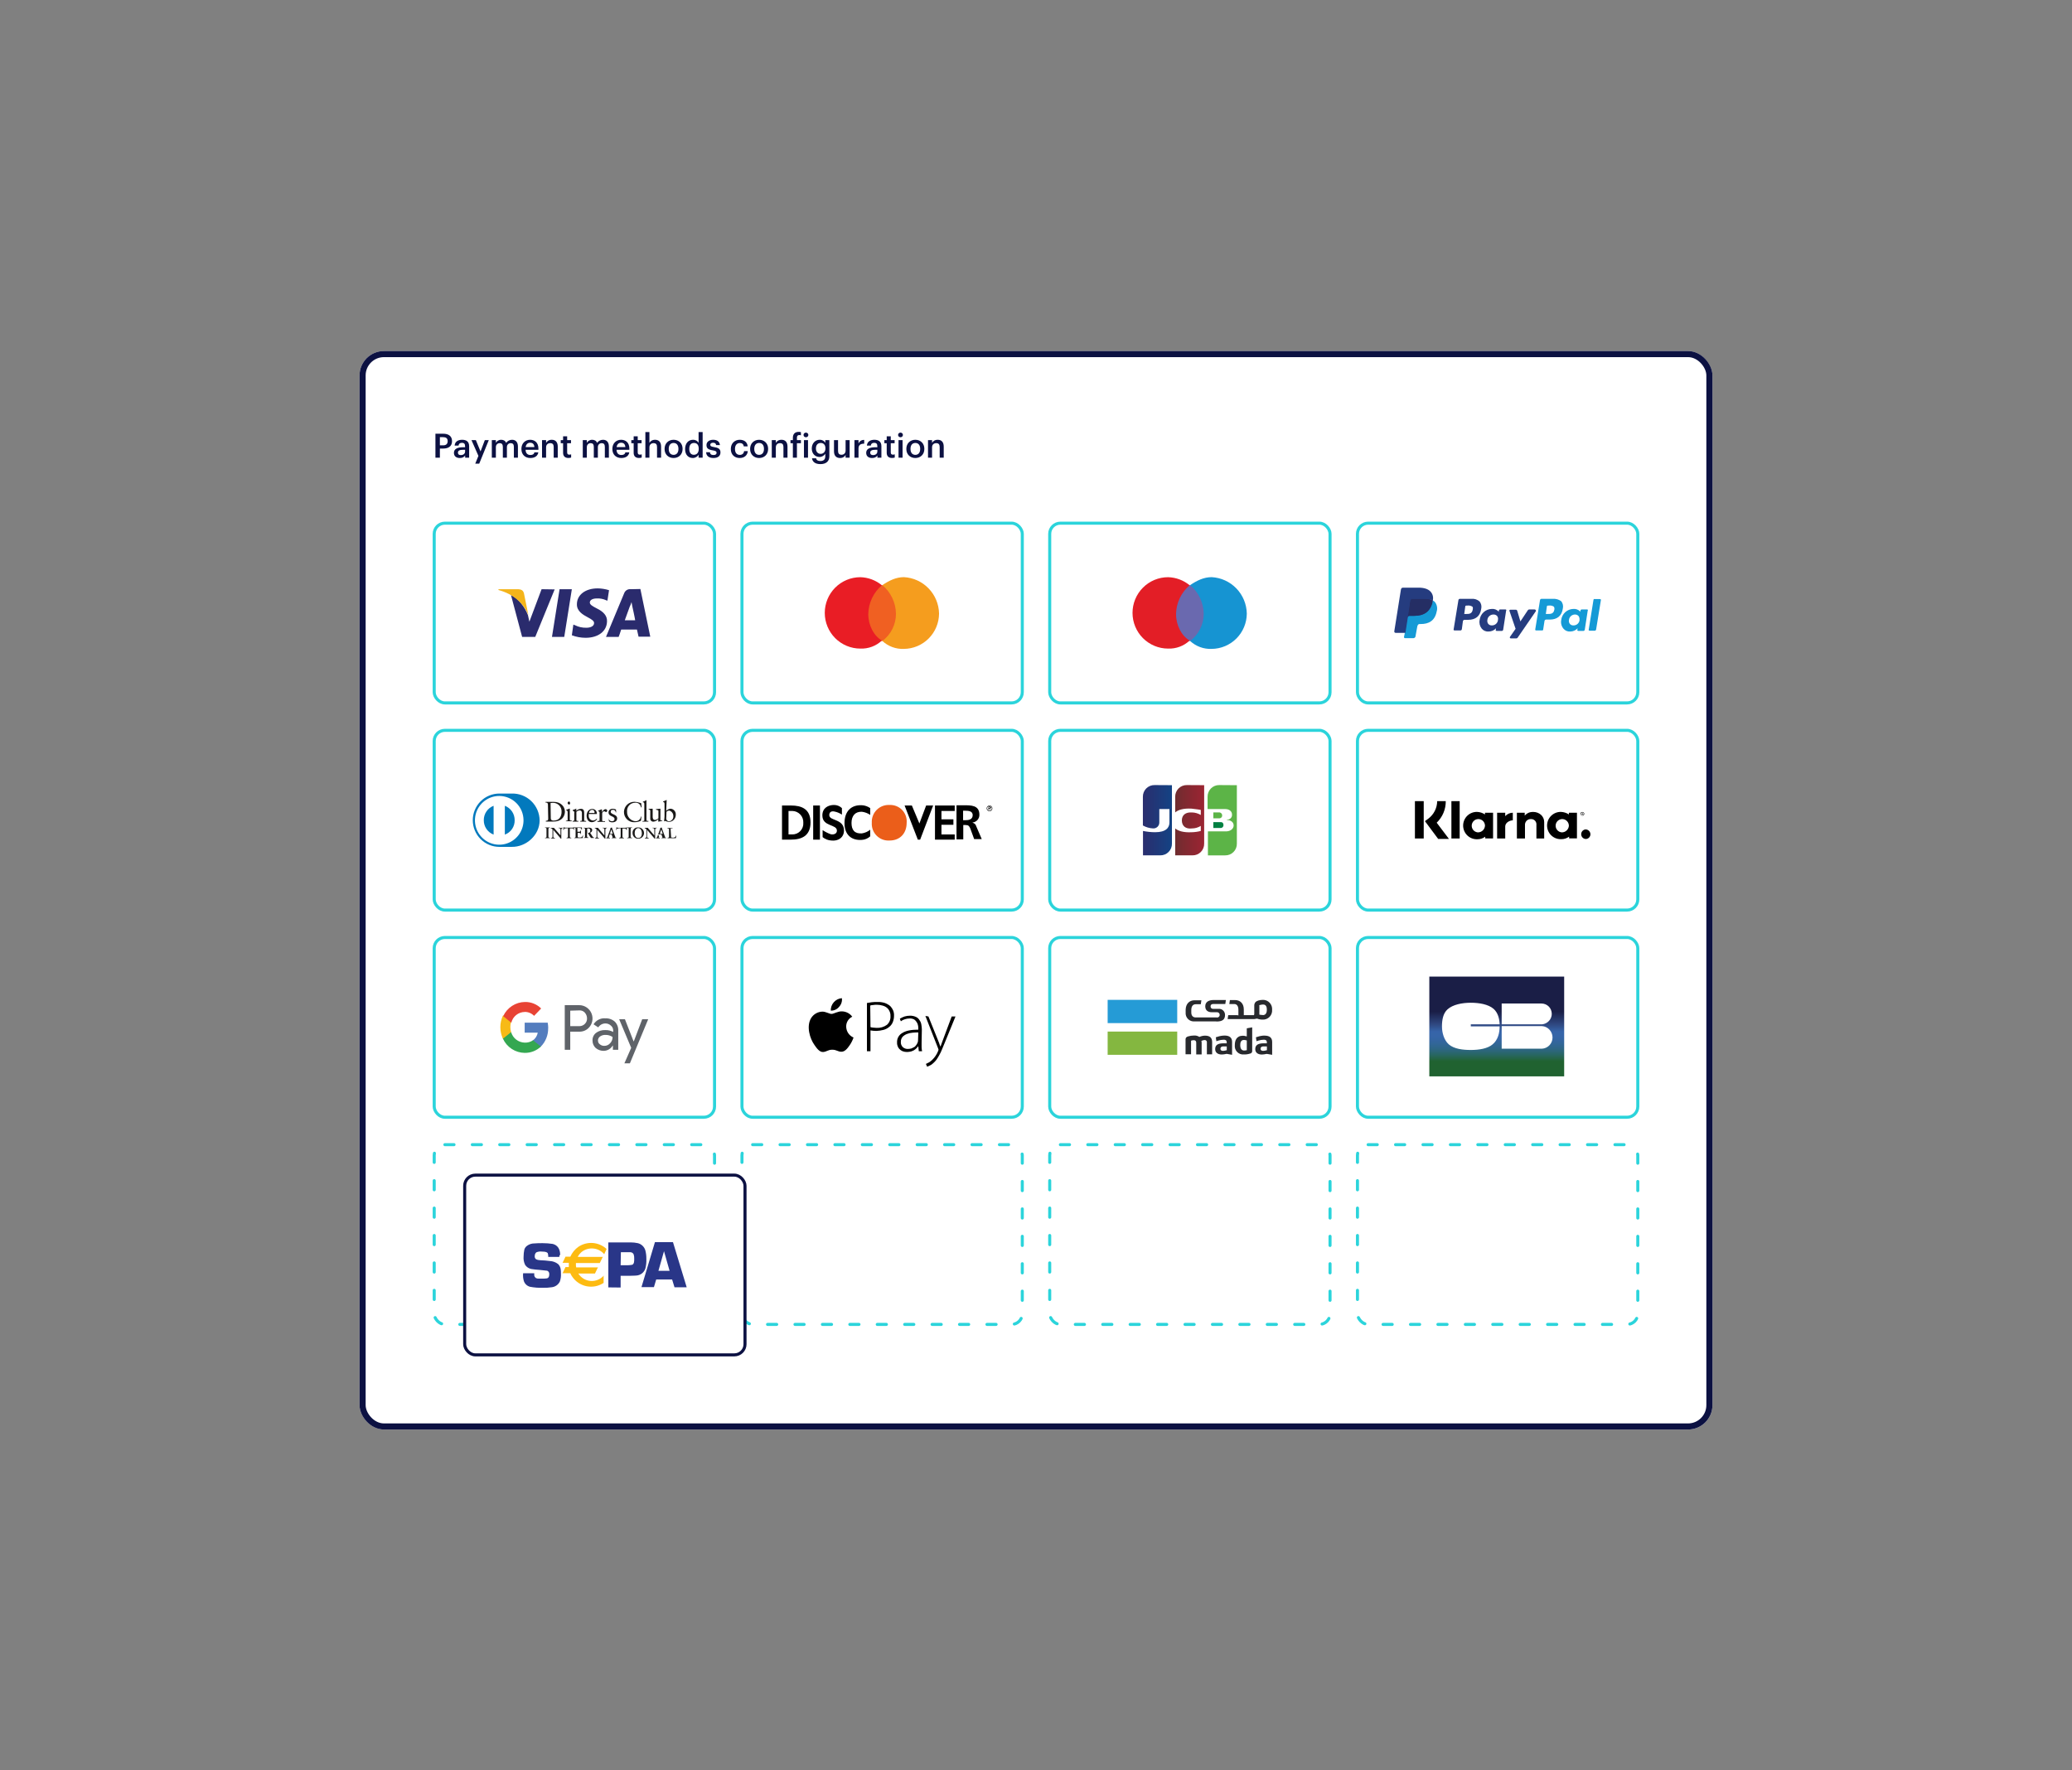 <svg width="680" height="581" viewBox="0 0 680 581" fill="none" xmlns="http://www.w3.org/2000/svg">
<rect x="0" y="0" width="680" height="581" fill="#808080" stroke="none"/>
<g clip-path="url(#clip0_3_3434)">
<rect x="118" y="115.228" width="444" height="354" rx="8" fill="white"/>
<rect x="142.5" y="171.728" width="92" height="59" rx="3.5" fill="white" stroke="#2BD4DB"/>
<rect x="142.5" y="239.728" width="92" height="59" rx="3.5" fill="white" stroke="#2BD4DB"/>
<rect x="243.5" y="171.728" width="92" height="59" rx="3.5" fill="white" stroke="#2BD4DB"/>
<rect x="243.5" y="239.728" width="92" height="59" rx="3.5" fill="white" stroke="#2BD4DB"/>
<rect x="344.5" y="171.728" width="92" height="59" rx="3.5" fill="white" stroke="#2BD4DB"/>
<rect x="344.5" y="239.728" width="92" height="59" rx="3.5" fill="white" stroke="#2BD4DB"/>
<rect x="142.5" y="307.728" width="92" height="59" rx="3.5" fill="white" stroke="#2BD4DB"/>
<rect x="243.5" y="307.728" width="92" height="59" rx="3.5" fill="white" stroke="#2BD4DB"/>
<rect x="344.5" y="307.728" width="92" height="59" rx="3.5" fill="white" stroke="#2BD4DB"/>
<rect x="445.5" y="171.728" width="92" height="59" rx="3.5" fill="white" stroke="#2BD4DB"/>
<rect x="445.5" y="307.728" width="92" height="59" rx="3.5" fill="white" stroke="#2BD4DB"/>
<rect x="445.5" y="239.728" width="92" height="59" rx="3.5" fill="white" stroke="#2BD4DB"/>
<path d="M196.098 193.136C192.112 193.136 189.331 195.27 189.331 198.328C189.264 200.595 191.323 201.795 192.843 202.595C194.362 203.395 194.969 203.861 194.969 204.52C194.969 205.586 193.706 206.053 192.478 206.053C191.169 206.093 189.871 205.807 188.699 205.22L188.168 205.02L187.67 208.52C189.111 209.067 190.638 209.35 192.179 209.353C196.33 209.353 199.145 207.22 199.212 203.961C199.278 202.161 198.149 200.828 195.832 199.695C194.437 198.961 193.574 198.495 193.574 197.77C193.574 197.045 194.304 196.436 195.899 196.436C196.948 196.388 197.993 196.593 198.946 197.036L199.345 197.17L199.876 193.728C198.652 193.345 197.38 193.143 196.098 193.128V193.136ZM183.643 193.403L181.151 209.053H185.179L187.67 193.403H183.643ZM177.739 193.403L173.736 204.061L173.271 201.928C172.283 199.261 170.158 196.47 167.7 195.336L171.353 209.053H175.663L182.032 193.47L177.706 193.403H177.739ZM206.992 193.403C206.548 193.348 206.098 193.442 205.713 193.671C205.329 193.901 205.031 194.252 204.866 194.67L198.88 209.053H203.031C203.031 209.053 203.762 207.12 203.862 206.653H209.035C209.168 207.186 209.566 208.986 209.566 208.986H213.411L210.164 193.336L206.976 193.403H206.992ZM207.258 197.67L207.524 199.061C207.524 199.061 208.354 202.795 208.454 203.595H205.049C205.381 202.661 206.643 199.195 206.643 199.195C206.889 198.706 207.089 198.195 207.241 197.67H207.258Z" fill="#2A2B6D"/>
<path d="M170.091 193.403H163.589V193.669C168.63 195.003 171.951 198.194 173.404 201.928L171.951 194.736C171.685 193.736 171.021 193.469 170.091 193.403Z" fill="#F4B41A"/>
<path d="M307.884 208.678L307.51 208.303V208.678V208.303L307.884 208.678Z" fill="#F5931E"/>
<path d="M294.416 210.395H284.294V192.062H294.416V210.395Z" fill="#F06022"/>
<path d="M284.958 201.553C284.99 199.751 285.405 197.976 286.175 196.348C286.946 194.72 288.054 193.275 289.425 192.111C287.427 190.463 284.937 189.53 282.351 189.461C279.254 189.461 276.285 190.696 274.095 192.893C271.906 195.09 270.676 198.071 270.676 201.178C270.676 204.286 271.906 207.266 274.095 209.463C276.285 211.66 279.254 212.895 282.351 212.895C283.645 212.947 284.938 212.74 286.152 212.286C287.367 211.833 288.479 211.142 289.425 210.253C286.818 208.736 284.958 205.336 284.958 201.553Z" fill="#E91D25"/>
<path d="M308.183 201.411C308.161 204.475 306.939 207.408 304.781 209.575C302.623 211.742 299.702 212.971 296.649 212.995C295.358 213.05 294.068 212.848 292.854 212.402C291.64 211.956 290.526 211.274 289.575 210.395C290.967 209.356 292.097 208.003 292.873 206.446C293.649 204.888 294.049 203.169 294.042 201.428C294.01 199.637 293.594 197.873 292.823 196.257C292.053 194.641 290.945 193.21 289.575 192.061C291.808 190.57 294.042 189.445 296.649 189.445C299.723 189.607 302.622 190.931 304.762 193.151C306.902 195.371 308.124 198.323 308.183 201.411Z" fill="#F59D1E"/>
<path d="M167.965 277.978C172.673 278.053 177.099 274.111 177.099 269.303C177.086 268.119 176.839 266.949 176.371 265.862C175.903 264.775 175.225 263.792 174.374 262.97C173.524 262.149 172.52 261.506 171.419 261.078C170.319 260.65 169.145 260.446 167.965 260.478H163.88C162.735 260.478 161.601 260.704 160.543 261.144C159.486 261.584 158.524 262.228 157.715 263.041C156.905 263.853 156.263 264.818 155.825 265.88C155.387 266.941 155.161 268.079 155.161 269.228C155.161 270.377 155.387 271.515 155.825 272.577C156.263 273.638 156.905 274.603 157.715 275.415C158.524 276.228 159.486 276.872 160.543 277.312C161.601 277.752 162.735 277.978 163.88 277.978H167.965Z" fill="#0279BD"/>
<path d="M165.682 273.953V264.495C166.637 264.857 167.459 265.506 168.036 266.352C168.612 267.199 168.915 268.203 168.903 269.228C168.93 270.256 168.633 271.266 168.055 272.114C167.476 272.963 166.646 273.606 165.682 273.953ZM158.773 269.228C158.762 268.203 159.065 267.199 159.641 266.352C160.217 265.506 161.039 264.857 161.995 264.495V273.953C161.04 273.591 160.22 272.944 159.643 272.099C159.067 271.254 158.763 270.252 158.773 269.228ZM163.88 261.27C162.3 261.262 160.753 261.725 159.436 262.601C158.118 263.477 157.09 264.726 156.482 266.189C155.873 267.653 155.712 269.265 156.018 270.82C156.324 272.376 157.084 273.805 158.202 274.927C159.319 276.048 160.743 276.811 162.293 277.118C163.844 277.425 165.45 277.263 166.908 276.653C168.366 276.042 169.611 275.01 170.484 273.688C171.356 272.366 171.818 270.814 171.81 269.228C171.801 267.12 170.963 265.101 169.477 263.611C167.992 262.12 165.98 261.279 163.88 261.27Z" fill="white"/>
<path d="M179.823 264.228C179.823 263.436 179.433 263.436 179.034 263.436V263.203H181.708C184.066 263.203 185.395 264.778 185.395 266.436C185.395 267.378 184.846 269.67 181.625 269.67H179.134V269.428C179.682 269.353 179.914 269.353 179.914 268.72L179.823 264.228ZM180.761 268.561C180.761 269.27 181.317 269.353 181.708 269.353C183.667 269.353 184.298 267.853 184.298 266.511C184.327 266.118 184.272 265.722 184.137 265.351C184.002 264.98 183.791 264.642 183.516 264.359C183.241 264.077 182.91 263.856 182.544 263.711C182.178 263.566 181.785 263.501 181.392 263.52C181.156 263.532 180.92 263.557 180.686 263.595L180.761 268.595V268.561ZM185.743 269.395H185.901C186.142 269.395 186.291 269.395 186.291 269.078V266.578C186.291 266.178 186.142 266.103 185.826 265.945V265.786C186.148 265.709 186.462 265.603 186.765 265.47C186.807 265.427 186.863 265.401 186.922 265.395L187.005 265.47V269.02C187.005 269.336 187.155 269.336 187.47 269.336H187.628V269.57H185.71L185.743 269.395ZM186.69 264.036C186.575 264.026 186.468 263.97 186.393 263.881C186.319 263.792 186.282 263.677 186.291 263.561C186.298 263.451 186.34 263.345 186.412 263.261C186.484 263.177 186.582 263.118 186.69 263.095C186.922 263.095 187.08 263.253 187.08 263.561C187.105 263.626 187.113 263.696 187.103 263.765C187.093 263.834 187.065 263.899 187.022 263.953C186.98 264.008 186.923 264.051 186.859 264.077C186.795 264.103 186.725 264.112 186.657 264.103L186.69 264.036ZM188.5 266.728C188.5 266.411 188.342 266.253 187.952 266.103V265.895C188.357 265.769 188.752 265.61 189.131 265.42V266.128C189.565 265.74 190.12 265.516 190.701 265.495C191.489 265.495 191.722 266.053 191.722 266.761V269.145C191.722 269.461 191.88 269.461 192.195 269.461H192.353V269.703H190.426V269.461H190.584C190.817 269.461 190.975 269.461 190.975 269.145V266.786C190.981 266.681 190.964 266.575 190.927 266.476C190.889 266.378 190.831 266.288 190.757 266.213C190.682 266.138 190.593 266.08 190.495 266.043C190.396 266.005 190.291 265.989 190.186 265.995C189.807 266.051 189.452 266.216 189.164 266.47V269.145C189.164 269.461 189.322 269.461 189.638 269.461H189.795V269.703H187.911V269.461H188.068C188.301 269.461 188.459 269.461 188.459 269.145V266.728H188.5ZM193.216 267.203V267.753C193.193 268.138 193.319 268.517 193.569 268.811C193.818 269.105 194.171 269.29 194.553 269.328C194.797 269.332 195.038 269.277 195.256 269.168C195.474 269.059 195.663 268.9 195.807 268.703L195.965 268.861C195.783 269.162 195.531 269.412 195.229 269.591C194.928 269.77 194.588 269.871 194.238 269.886C192.826 269.886 192.511 268.461 192.511 267.836C192.511 266.02 193.69 265.545 194.313 265.545C194.51 265.528 194.71 265.551 194.898 265.615C195.086 265.679 195.259 265.78 195.407 265.914C195.554 266.048 195.672 266.211 195.754 266.392C195.836 266.574 195.879 266.77 195.882 266.97V267.128L195.807 267.203H193.216ZM194.877 266.886C195.118 266.886 195.118 266.811 195.118 266.653C195.127 266.545 195.114 266.436 195.078 266.333C195.043 266.23 194.985 266.137 194.911 266.058C194.836 265.979 194.746 265.917 194.646 265.876C194.545 265.835 194.437 265.816 194.329 265.82C194.06 265.824 193.802 265.933 193.612 266.125C193.421 266.316 193.312 266.574 193.308 266.845H194.877V266.886ZM196.139 269.486H196.372C196.613 269.486 196.762 269.486 196.762 269.17V266.67C196.762 266.353 196.372 266.27 196.297 266.27V266.12C196.679 265.936 197.073 265.777 197.476 265.645C197.496 265.645 197.515 265.653 197.529 265.667C197.543 265.681 197.551 265.7 197.551 265.72V266.553C197.783 266.236 198.182 265.603 198.73 265.603C198.865 265.596 198.997 265.642 199.099 265.73C199.201 265.819 199.265 265.943 199.278 266.078C199.287 266.193 199.252 266.306 199.179 266.395C199.106 266.484 199.002 266.54 198.888 266.553C198.647 266.553 198.647 266.311 198.257 266.311C198.159 266.321 198.065 266.351 197.98 266.399C197.895 266.447 197.82 266.513 197.761 266.591C197.702 266.669 197.659 266.758 197.636 266.854C197.613 266.949 197.609 267.048 197.626 267.145V269.228C197.626 269.545 197.783 269.545 198.024 269.545H198.572V269.778H196.081V269.461L196.139 269.486ZM199.668 268.461C199.826 269.095 200.142 269.57 200.847 269.57C201.404 269.57 201.678 269.253 201.678 268.861C201.678 267.753 199.71 268.153 199.71 266.653C199.71 266.103 200.108 265.47 201.13 265.47C201.481 265.489 201.826 265.568 202.151 265.703L202.226 266.653H202.068C202.069 266.534 202.045 266.416 201.996 266.307C201.948 266.198 201.877 266.101 201.788 266.022C201.699 265.943 201.594 265.884 201.481 265.849C201.367 265.814 201.248 265.804 201.13 265.82C200.731 265.82 200.424 265.978 200.424 266.445C200.424 267.47 202.541 267.161 202.541 268.653C202.541 269.286 202.068 269.92 200.972 269.92C200.58 269.936 200.192 269.825 199.868 269.603L199.71 268.495L199.668 268.461ZM210.588 264.995H210.355C210.328 264.765 210.254 264.543 210.14 264.342C210.025 264.142 209.872 263.966 209.688 263.826C209.504 263.686 209.295 263.585 209.071 263.528C208.848 263.471 208.615 263.46 208.387 263.495C208.021 263.5 207.66 263.581 207.327 263.734C206.994 263.886 206.696 264.107 206.452 264.381C206.209 264.655 206.025 264.978 205.912 265.327C205.799 265.677 205.76 266.046 205.796 266.411C205.753 267.194 206.016 267.962 206.53 268.553C207.043 269.143 207.766 269.508 208.545 269.57C208.987 269.577 209.416 269.421 209.75 269.13C210.085 268.839 210.3 268.435 210.355 267.995L210.513 268.07L210.355 269.411C209.713 269.706 209.018 269.868 208.312 269.886C207.846 269.917 207.379 269.849 206.941 269.687C206.503 269.524 206.104 269.27 205.77 268.942C205.436 268.614 205.175 268.22 205.003 267.783C204.832 267.347 204.754 266.88 204.775 266.411C204.818 265.528 205.203 264.696 205.849 264.094C206.494 263.491 207.348 263.166 208.229 263.186C208.982 263.229 209.724 263.386 210.43 263.653L210.588 264.995ZM210.903 269.486H211.061C211.293 269.486 211.451 269.486 211.451 269.17V264.028C211.451 263.395 211.293 263.395 210.978 263.32V263.161C211.376 263.003 211.808 262.845 211.924 262.761C212.041 262.678 212.082 262.603 212.082 262.603C212.122 262.647 212.148 262.702 212.157 262.761V269.145C212.157 269.461 212.315 269.461 212.63 269.461H212.788V269.703H210.845V269.461L210.903 269.486ZM216.732 269.145C216.732 269.303 216.89 269.303 216.973 269.303H217.363V269.461C216.973 269.545 216.184 269.703 216.026 269.703V268.87C215.832 269.105 215.594 269.3 215.324 269.443C215.055 269.586 214.76 269.675 214.457 269.703C214.311 269.716 214.165 269.695 214.028 269.643C213.891 269.591 213.768 269.509 213.667 269.402C213.567 269.296 213.491 269.168 213.447 269.028C213.403 268.888 213.39 268.74 213.411 268.595V266.228C213.411 265.995 213.411 265.761 212.863 265.678V265.52C213.178 265.52 213.884 265.445 214.042 265.445C214.2 265.445 214.2 265.52 214.2 265.678V268.045C214.2 268.361 214.2 269.145 214.98 269.145C215.395 269.078 215.78 268.886 216.085 268.595V266.153C216.085 265.995 215.686 265.836 215.254 265.761V265.603C216.085 265.52 216.591 265.445 216.666 265.445C216.741 265.445 216.749 265.52 216.749 265.603L216.732 269.145ZM218.617 266.153C219.005 265.765 219.51 265.516 220.054 265.445C220.296 265.46 220.533 265.522 220.751 265.629C220.969 265.736 221.164 265.885 221.324 266.068C221.485 266.251 221.608 266.464 221.686 266.694C221.764 266.925 221.797 267.168 221.781 267.411C221.801 268.018 221.581 268.608 221.168 269.051C220.756 269.495 220.185 269.756 219.58 269.778C219.145 269.764 218.717 269.656 218.326 269.461L218.086 269.62L217.928 269.461C218.022 268.941 218.074 268.415 218.086 267.886V263.945C218.086 263.32 217.928 263.32 217.621 263.236V263.078C218.011 262.92 218.401 262.761 218.559 262.686C218.717 262.611 218.717 262.528 218.717 262.528C218.759 262.571 218.785 262.627 218.791 262.686L218.634 266.153H218.617ZM218.617 268.653C218.631 268.9 218.736 269.132 218.91 269.306C219.085 269.48 219.318 269.583 219.564 269.595C219.979 269.551 220.36 269.344 220.624 269.019C220.889 268.695 221.015 268.279 220.975 267.861C220.984 267.443 220.848 267.034 220.59 266.705C220.333 266.375 219.971 266.145 219.564 266.053C219.252 266.091 218.961 266.229 218.733 266.445L218.65 268.653H218.617ZM178.959 274.978C179.192 274.978 179.35 274.903 179.35 274.67V272.061C179.35 271.753 179.192 271.753 178.959 271.753H178.876V271.595H180.446V271.728H180.371C180.213 271.728 179.981 271.803 179.981 272.036V274.645C179.981 274.953 180.138 274.953 180.371 274.953H180.446V275.111H178.876V274.978H178.959ZM183.941 274.195V272.303C183.941 271.911 183.701 271.828 183.543 271.828H183.352V271.67C183.593 271.67 183.825 271.753 184.066 271.753C184.307 271.753 184.456 271.67 184.689 271.67V271.828H184.614C184.456 271.828 184.215 271.911 184.215 272.461V275.295H184.066L181.575 272.378V274.428C181.575 274.903 181.65 275.061 182.048 275.061H182.123V275.22H180.844V275.061H180.919C181.317 275.061 181.317 274.828 181.317 274.428V272.378C181.32 272.315 181.309 272.253 181.286 272.195C181.263 272.136 181.228 272.084 181.184 272.04C181.139 271.996 181.086 271.962 181.027 271.94C180.969 271.917 180.907 271.908 180.844 271.911H180.761V271.728H181.782L183.941 274.195ZM185.511 271.911C185.121 271.911 185.121 271.986 185.037 272.378H184.846C184.839 272.218 184.868 272.059 184.93 271.911V271.511H185.087C185.087 271.67 185.237 271.67 185.395 271.67H187.994C188.143 271.67 188.226 271.67 188.226 271.511H188.384V272.303L188.226 272.378C188.226 272.22 188.226 271.911 187.836 271.911H187.005V274.511C187.005 274.903 187.163 274.978 187.396 274.978H187.479V275.136H185.951V274.978H186.009C186.241 274.978 186.399 274.903 186.399 274.511V271.828L185.461 271.911H185.511ZM188.5 274.978C188.741 274.978 188.899 274.903 188.899 274.67V272.061C188.899 271.753 188.741 271.753 188.5 271.753H188.425V271.595H190.991V272.303L190.833 272.378C190.833 272.061 190.759 271.753 190.202 271.753H189.496V273.011H190.128C190.443 273.011 190.518 272.853 190.518 272.62H190.676V273.803L190.601 273.953C190.601 273.645 190.601 273.403 190.202 273.403H189.58V274.586C189.58 274.903 189.812 274.903 190.202 274.903C190.833 274.903 191.033 274.828 191.224 274.27H191.381C191.298 274.541 191.245 274.82 191.224 275.103H188.542L188.459 275.02L188.5 274.978ZM192.037 272.22C192.037 271.911 191.88 271.828 191.647 271.828H191.564V271.67C191.722 271.67 192.037 271.753 192.394 271.753C192.751 271.753 192.942 271.67 193.175 271.67C193.806 271.67 194.354 271.828 194.354 272.503C194.34 272.699 194.264 272.886 194.137 273.036C194.01 273.185 193.839 273.291 193.648 273.336L194.479 274.603C194.636 274.761 194.719 274.911 194.952 274.911V275.07H193.956C193.553 274.555 193.21 273.996 192.934 273.403H192.652V274.503C192.652 274.895 192.81 274.895 193.042 274.895H193.117V275.053H191.523V274.978H191.606C191.763 274.978 191.996 274.903 191.996 274.67V272.22H192.037ZM192.702 273.395H192.934C193.491 273.395 193.723 273.236 193.723 272.611C193.723 272.136 193.491 271.903 192.934 271.903H192.702V273.395ZM198.356 274.228V272.303C198.356 271.911 198.124 271.828 197.966 271.828H197.808V271.67C198.041 271.67 198.282 271.753 198.514 271.753C198.747 271.753 198.904 271.67 199.145 271.67V271.828H199.062C198.904 271.828 198.672 271.911 198.672 272.461V275.295H198.514L196.023 272.378V274.428C196.023 274.903 196.106 275.061 196.496 275.061H196.579V275.22H195.292V275.061H195.375C195.766 275.061 195.766 274.828 195.766 274.428V272.378C195.768 272.315 195.757 272.253 195.734 272.195C195.711 272.136 195.676 272.084 195.632 272.04C195.587 271.996 195.534 271.962 195.476 271.94C195.417 271.917 195.355 271.908 195.292 271.911H195.218V271.728H196.239L198.356 274.228ZM199.926 274.461C199.926 274.62 199.768 274.778 199.768 274.861C199.768 274.945 199.926 275.011 200.167 275.011V275.17H198.987V274.978C199.145 274.978 199.378 274.903 199.378 274.67L200.208 272.378C200.295 272.18 200.349 271.969 200.366 271.753C200.515 271.753 200.756 271.595 200.831 271.595V271.728L201.777 274.328C201.863 274.473 201.917 274.635 201.935 274.803C201.935 274.953 202.093 274.953 202.251 274.953V275.111H200.756V274.978C200.914 274.978 201.072 274.978 201.072 274.828C201.072 274.678 201.072 274.67 200.914 274.511L200.756 273.878H200.05L199.926 274.461ZM200.632 272.253L200.167 273.678H201.105L200.632 272.253ZM202.832 271.945C202.442 271.945 202.442 272.02 202.359 272.411H202.209C202.203 272.252 202.228 272.094 202.284 271.945V271.545H202.442C202.442 271.703 202.6 271.703 202.757 271.703H205.348C205.506 271.703 205.581 271.703 205.581 271.545H205.738V272.336L205.506 272.411C205.506 272.253 205.506 271.945 205.116 271.945H204.285V274.545C204.285 274.936 204.443 275.011 204.675 275.011H204.758V275.17H203.231V274.978H203.305C203.538 274.978 203.696 274.903 203.696 274.511V271.828L202.865 271.911L202.832 271.945ZM205.938 274.978C206.178 274.978 206.328 274.903 206.328 274.67V272.061C206.328 271.753 206.178 271.753 205.938 271.753H205.863V271.595H207.432V271.728H207.349C207.191 271.728 206.959 271.803 206.959 272.036V274.645C206.959 274.953 207.117 274.953 207.349 274.953H207.432V275.111H205.821V274.978H205.938ZM209.475 271.595C209.964 271.585 210.437 271.77 210.789 272.11C211.142 272.45 211.346 272.917 211.356 273.407C211.366 273.898 211.181 274.372 210.842 274.726C210.503 275.08 210.039 275.285 209.55 275.295C209.3 275.317 209.049 275.286 208.813 275.205C208.576 275.124 208.359 274.994 208.175 274.824C207.991 274.654 207.845 274.447 207.746 274.216C207.646 273.986 207.596 273.737 207.598 273.486C207.572 273.236 207.601 272.982 207.683 272.744C207.765 272.506 207.899 272.289 208.074 272.109C208.249 271.928 208.462 271.788 208.696 271.7C208.931 271.611 209.183 271.575 209.433 271.595H209.475ZM209.475 275.061C210.413 275.061 210.654 274.228 210.654 273.486C210.654 272.745 210.255 271.82 209.475 271.82C208.694 271.82 208.296 272.653 208.296 273.32C208.254 274.228 208.645 275.061 209.433 275.061H209.475ZM214.739 274.228V272.303C214.739 271.911 214.499 271.828 214.341 271.828H214.183V271.67C214.424 271.67 214.656 271.753 214.889 271.753C215.121 271.753 215.287 271.67 215.52 271.67V271.828H215.404C215.246 271.828 215.005 271.911 215.005 272.461V275.295H214.847L212.356 272.378V274.428C212.356 274.903 212.431 275.061 212.83 275.061H212.904V275.22H211.634V275.061H211.75C212.14 275.061 212.14 274.828 212.14 274.428V272.378C212.144 272.316 212.134 272.254 212.112 272.195C212.09 272.137 212.056 272.084 212.012 272.04C211.968 271.996 211.916 271.962 211.857 271.94C211.799 271.917 211.737 271.908 211.675 271.911H211.592V271.728H212.58L214.739 274.228ZM216.309 274.461C216.309 274.62 216.151 274.778 216.151 274.861C216.151 274.945 216.309 275.011 216.541 275.011V275.17H215.321V274.978C215.478 274.978 215.711 274.903 215.711 274.67L216.541 272.378C216.632 272.181 216.686 271.969 216.699 271.753C216.857 271.753 217.089 271.595 217.172 271.595V271.728L218.111 274.328C218.2 274.472 218.254 274.634 218.268 274.803C218.268 274.953 218.426 274.953 218.584 274.953V275.111H217.089V274.978C217.247 274.978 217.405 274.978 217.405 274.828C217.405 274.678 217.405 274.67 217.247 274.511L217.089 273.878H215.902L216.309 274.461ZM217.015 272.253L216.541 273.678H217.488L217.015 272.253ZM220.236 274.703C220.236 274.861 220.394 274.936 220.544 274.936H221.175C221.339 274.874 221.498 274.796 221.648 274.703C221.723 274.545 221.806 274.461 221.806 274.303H221.963C221.963 274.62 221.806 274.861 221.806 275.136H219.09V274.978H219.173C219.331 274.978 219.564 274.903 219.564 274.67V272.17C219.564 271.936 219.406 271.936 219.173 271.936H219.09V271.728C219.331 271.728 219.638 271.803 219.921 271.803C220.203 271.803 220.469 271.728 220.701 271.728V271.886H220.469C220.311 271.886 220.079 271.886 220.079 272.12L220.236 274.62V274.703Z" fill="#1A1918"/>
<path d="M259.607 264.403H256.643V275.603H259.607C263.02 275.603 266.001 274.403 266.001 269.961C266.001 265.52 263.037 264.403 259.607 264.403ZM260.039 273.894H258.777V266.194H260.056C260.546 266.206 261.028 266.316 261.475 266.518C261.922 266.72 262.324 267.01 262.658 267.37C262.991 267.73 263.25 268.154 263.417 268.616C263.585 269.079 263.659 269.57 263.634 270.061C263.669 270.553 263.601 271.047 263.437 271.511C263.272 271.976 263.014 272.401 262.678 272.761C262.342 273.121 261.936 273.407 261.485 273.602C261.033 273.797 260.547 273.897 260.056 273.894H260.039Z" fill="black"/>
<path d="M269.09 264.403H266.873V275.611H269.09V264.403Z" fill="black"/>
<path d="M301.731 270.303L299.257 264.395H296.874L301.217 275.603H301.98L306.249 264.395H303.948L301.731 270.303Z" fill="black"/>
<path d="M272.154 267.561C272.154 266.453 272.984 266.195 273.815 266.37C274.705 266.542 275.552 266.89 276.306 267.395V265.253C275.606 264.594 274.683 264.227 273.723 264.228C271.847 264.228 269.887 265.17 269.887 267.653C269.887 271.411 274.662 270.47 274.662 272.653C274.662 273.678 273.64 274.02 272.702 273.853C271.735 273.517 270.817 273.054 269.97 272.478V274.786C270.786 275.447 271.788 275.834 272.835 275.895C275.052 276.153 276.987 274.953 276.987 272.561C276.928 268.678 272.154 269.528 272.154 267.561Z" fill="black"/>
<path d="M291.925 264.228C291.15 264.183 290.374 264.303 289.649 264.581C288.923 264.858 288.264 265.286 287.716 265.837C287.167 266.388 286.74 267.049 286.464 267.777C286.187 268.505 286.068 269.283 286.112 270.061C286.059 270.841 286.174 271.623 286.447 272.355C286.72 273.086 287.147 273.751 287.697 274.304C288.248 274.856 288.91 275.284 289.639 275.558C290.368 275.833 291.148 275.947 291.925 275.895C295.42 275.895 297.554 273.503 297.554 270.061C297.618 269.295 297.518 268.523 297.26 267.799C297.002 267.074 296.593 266.414 296.06 265.861C295.526 265.309 294.882 264.877 294.168 264.595C293.455 264.314 292.69 264.188 291.925 264.228Z" fill="#EB5E1A"/>
<path d="M320.398 271.245C320.331 270.953 320.184 270.687 319.972 270.478C319.76 270.268 319.493 270.124 319.202 270.061V269.978C319.826 269.909 320.401 269.606 320.812 269.13C321.223 268.655 321.44 268.041 321.419 267.411C321.419 264.245 318.604 264.328 316.304 264.328H313.913V275.52H316.13V270.811H316.902C317.84 270.811 318.089 271.153 318.43 271.928L319.708 275.436H322.2L320.398 271.245ZM316.811 269.228H316.072V266.111H316.835C317.948 266.111 319.227 266.278 319.227 267.561C319.202 269.02 317.923 269.228 316.811 269.228Z" fill="black"/>
<path d="M308.972 270.728H312.891V268.936H308.972V266.195H313.323V264.395H306.846V275.603H313.323V273.895H308.972V270.728Z" fill="black"/>
<path d="M285.622 274.494C284.866 275.202 283.889 275.623 282.857 275.686C279.453 275.944 277.153 274.019 277.153 270.211C277.153 266.403 279.228 264.144 282.857 264.311C283.837 264.366 284.782 264.692 285.589 265.253V267.478C284.77 266.927 283.835 266.576 282.857 266.453C280.648 266.369 279.453 267.819 279.453 270.128C279.453 272.436 280.474 273.719 282.857 273.553C283.857 273.401 284.799 272.987 285.589 272.353V274.494H285.622Z" fill="black"/>
<path d="M324.74 264.403C324.493 264.403 324.255 264.501 324.08 264.676C323.904 264.85 323.804 265.088 323.802 265.336C323.802 265.586 323.901 265.825 324.077 266.002C324.253 266.179 324.491 266.278 324.74 266.278C324.989 266.278 325.228 266.179 325.404 266.002C325.58 265.825 325.679 265.586 325.679 265.336C325.676 265.088 325.577 264.85 325.401 264.676C325.225 264.501 324.988 264.403 324.74 264.403ZM324.74 266.111C324.587 266.113 324.437 266.069 324.309 265.985C324.181 265.9 324.081 265.78 324.021 265.639C323.961 265.497 323.945 265.341 323.974 265.19C324.002 265.039 324.075 264.9 324.183 264.791C324.291 264.682 324.428 264.607 324.578 264.577C324.728 264.546 324.884 264.561 325.026 264.619C325.167 264.678 325.288 264.777 325.373 264.905C325.459 265.032 325.504 265.183 325.504 265.336C325.505 265.438 325.486 265.538 325.448 265.632C325.411 265.726 325.354 265.812 325.283 265.884C325.212 265.956 325.128 266.013 325.035 266.052C324.941 266.091 324.841 266.111 324.74 266.111Z" fill="black"/>
<path d="M324.823 265.428C324.873 265.43 324.922 265.422 324.968 265.405C325.015 265.388 325.057 265.361 325.093 265.327C325.128 265.292 325.157 265.251 325.176 265.206C325.195 265.16 325.205 265.111 325.205 265.061C325.205 264.886 325.122 264.72 324.782 264.72H324.358V265.895H324.524V265.378H324.608L324.956 265.895H325.122L324.823 265.428ZM324.483 265.253V264.911H324.657C324.74 264.911 324.823 264.911 324.823 265.086C324.82 265.129 324.801 265.17 324.771 265.2C324.74 265.231 324.7 265.249 324.657 265.253H324.483Z" fill="black"/>
<path d="M408.884 208.678L408.51 208.303V208.678V208.303L408.884 208.678Z" fill="#F5931E"/>
<path d="M395.416 210.395H385.294V192.062H395.416V210.395Z" fill="#6A69AF"/>
<path d="M385.958 201.553C385.99 199.751 386.405 197.976 387.175 196.348C387.946 194.72 389.054 193.275 390.425 192.111C388.427 190.463 385.937 189.53 383.351 189.461C380.254 189.461 377.285 190.696 375.095 192.893C372.906 195.09 371.676 198.071 371.676 201.178C371.676 204.286 372.906 207.266 375.095 209.463C377.285 211.66 380.254 212.895 383.351 212.895C384.645 212.947 385.938 212.74 387.152 212.286C388.367 211.833 389.479 211.142 390.425 210.253C387.818 208.736 385.958 205.336 385.958 201.553Z" fill="#E31E26"/>
<path d="M409.183 201.411C409.161 204.475 407.939 207.408 405.781 209.575C403.623 211.742 400.702 212.971 397.649 212.995C396.358 213.05 395.068 212.848 393.854 212.402C392.64 211.956 391.526 211.274 390.575 210.395C391.967 209.356 393.097 208.003 393.873 206.446C394.649 204.888 395.049 203.169 395.042 201.428C395.01 199.637 394.594 197.873 393.823 196.257C393.053 194.641 391.945 193.21 390.575 192.061C392.808 190.57 395.042 189.445 397.649 189.445C400.723 189.607 403.622 190.931 405.762 193.151C407.902 195.371 409.124 198.323 409.183 201.411Z" fill="#1694D2"/>
<path d="M407.713 277.17C407.711 278.599 407.144 279.969 406.137 280.98C405.13 281.99 403.765 282.559 402.341 282.561H373.278V261.286C373.281 259.856 373.848 258.484 374.857 257.473C375.866 256.463 377.233 255.895 378.659 255.895H407.722V277.17H407.713Z" fill="white"/>
<path d="M398.206 271.786H400.697C400.933 271.765 401.152 271.652 401.307 271.472C401.462 271.291 401.541 271.058 401.527 270.82C401.527 270.261 401.253 269.853 400.697 269.853H398.206V271.786Z" fill="url(#paint0_linear_3_3434)"/>
<path d="M400.14 257.695C399.633 257.686 399.129 257.78 398.659 257.971C398.189 258.162 397.762 258.447 397.404 258.808C397.047 259.17 396.766 259.6 396.578 260.073C396.39 260.546 396.3 261.052 396.312 261.561V265.57H402.125C403.362 265.57 404.325 266.261 404.325 267.361C404.347 267.586 404.319 267.812 404.244 268.024C404.168 268.237 404.046 268.429 403.888 268.589C403.729 268.748 403.537 268.87 403.325 268.946C403.114 269.022 402.888 269.05 402.665 269.028V269.17C403.902 269.17 404.865 269.861 404.865 270.961C404.865 272.061 403.769 272.895 402.374 272.895H396.42V280.77H402.067C402.576 280.782 403.083 280.691 403.556 280.501C404.029 280.311 404.459 280.027 404.819 279.665C405.179 279.304 405.463 278.872 405.652 278.397C405.841 277.923 405.932 277.414 405.92 276.903V257.736L400.14 257.695Z" fill="url(#paint1_linear_3_3434)"/>
<path d="M401.104 267.636C401.096 267.404 401.009 267.182 400.858 267.006C400.707 266.83 400.501 266.711 400.273 266.67H398.206V268.603H400.273C400.51 268.584 400.731 268.472 400.886 268.291C401.041 268.11 401.12 267.875 401.104 267.636Z" fill="url(#paint2_linear_3_3434)"/>
<path d="M378.933 257.695C378.424 257.682 377.917 257.774 377.444 257.963C376.971 258.153 376.541 258.438 376.181 258.799C375.821 259.161 375.537 259.592 375.348 260.067C375.159 260.542 375.068 261.05 375.08 261.561V270.953C376.097 271.531 377.234 271.863 378.402 271.92C378.667 271.941 378.933 271.906 379.184 271.818C379.434 271.73 379.664 271.591 379.859 271.409C380.053 271.227 380.208 271.007 380.313 270.762C380.418 270.517 380.471 270.253 380.469 269.986V265.57H383.791V269.986C383.791 271.653 382.686 273.17 379.107 273.17C377.765 273.167 376.427 273.028 375.113 272.753V280.761H380.76C381.269 280.774 381.776 280.683 382.249 280.493C382.722 280.303 383.152 280.018 383.512 279.657C383.872 279.295 384.156 278.864 384.345 278.389C384.534 277.914 384.625 277.406 384.613 276.895V257.728L378.933 257.695Z" fill="url(#paint3_linear_3_3434)"/>
<path d="M389.537 257.695C389.027 257.682 388.521 257.774 388.047 257.963C387.574 258.153 387.145 258.438 386.784 258.799C386.424 259.161 386.141 259.592 385.952 260.067C385.762 260.542 385.671 261.05 385.684 261.561V266.67C386.647 265.836 388.299 265.286 391.048 265.428C392.567 265.57 394.079 265.845 394.079 265.845V267.511C393.203 266.989 392.208 266.702 391.189 266.678C389.121 266.545 387.868 267.511 387.868 269.303C387.868 271.095 389.105 272.203 391.189 271.928C392.211 271.924 393.211 271.635 394.079 271.095V272.761C393.088 273.018 392.071 273.158 391.048 273.178C388.432 273.311 386.647 272.761 385.684 271.928V280.761H391.33C391.84 280.775 392.348 280.685 392.822 280.495C393.296 280.306 393.727 280.022 394.088 279.66C394.449 279.298 394.733 278.867 394.923 278.391C395.113 277.916 395.204 277.407 395.191 276.895V257.728L389.537 257.695Z" fill="url(#paint4_linear_3_3434)"/>
<path fill-rule="evenodd" clip-rule="evenodd" d="M187.147 331.744V336.828H190.161C190.499 336.829 190.834 336.76 191.145 336.627C191.457 336.494 191.738 336.299 191.971 336.053C192.204 335.816 192.385 335.532 192.502 335.221C192.62 334.91 192.671 334.577 192.652 334.244C192.646 333.58 192.405 332.939 191.971 332.436C191.75 332.174 191.471 331.967 191.157 331.831C190.843 331.695 190.502 331.634 190.161 331.653L187.155 331.744H187.147ZM187.147 338.636V344.586H185.345V329.936H190.069C190.937 329.933 191.786 330.188 192.508 330.671C193.23 331.153 193.792 331.84 194.124 332.645C194.455 333.45 194.54 334.335 194.368 335.188C194.196 336.041 193.775 336.824 193.158 337.436C192.753 337.838 192.27 338.152 191.738 338.359C191.207 338.565 190.639 338.66 190.069 338.636H187.147Z" fill="#5F6369"/>
<path fill-rule="evenodd" clip-rule="evenodd" d="M196.256 341.569C196.245 341.805 196.294 342.04 196.399 342.251C196.504 342.462 196.66 342.644 196.854 342.778C197.238 343.108 197.726 343.291 198.232 343.294C198.602 343.312 198.972 343.246 199.314 343.102C199.656 342.958 199.961 342.739 200.208 342.461C200.48 342.19 200.693 341.866 200.836 341.509C200.979 341.153 201.048 340.77 201.039 340.386C200.357 339.92 199.546 339.681 198.722 339.703C198.081 339.672 197.448 339.854 196.92 340.219C196.703 340.376 196.528 340.583 196.408 340.822C196.288 341.062 196.227 341.326 196.231 341.594L196.256 341.569ZM198.547 334.269C199.133 334.224 199.721 334.297 200.277 334.484C200.834 334.672 201.347 334.97 201.786 335.361C202.171 335.758 202.469 336.232 202.661 336.751C202.852 337.271 202.933 337.825 202.899 338.378V344.586H201.146V343.211H201.063C200.764 343.725 200.338 344.154 199.826 344.456C199.314 344.758 198.734 344.923 198.141 344.936C197.17 344.952 196.226 344.615 195.483 343.986C195.154 343.677 194.892 343.303 194.715 342.887C194.538 342.47 194.449 342.022 194.454 341.569C194.428 341.094 194.516 340.619 194.709 340.185C194.903 339.75 195.197 339.368 195.566 339.069C196.429 338.414 197.491 338.078 198.572 338.119C199.499 338.074 200.421 338.285 201.238 338.728V338.294C201.251 337.975 201.187 337.657 201.053 337.367C200.919 337.077 200.717 336.824 200.466 336.628C199.997 336.194 199.384 335.951 198.747 335.944C198.269 335.931 197.796 336.043 197.374 336.267C196.952 336.492 196.595 336.823 196.339 337.228L194.794 336.228C195.186 335.585 195.745 335.061 196.41 334.712C197.076 334.363 197.823 334.201 198.572 334.244" fill="#5F6369"/>
<path fill-rule="evenodd" clip-rule="evenodd" d="M212.73 334.553L206.718 349.036H204.916L207.15 343.944L203.198 334.553H205.091L207.922 341.794H208.014L210.762 334.553H212.73Z" fill="#5F6369"/>
<path fill-rule="evenodd" clip-rule="evenodd" d="M179.923 337.411C179.91 336.833 179.852 336.256 179.748 335.686H172.192V338.961H176.485C176.392 339.481 176.198 339.977 175.913 340.42C175.628 340.864 175.258 341.246 174.824 341.545V343.62H177.407C178.225 342.812 178.868 341.844 179.297 340.776C179.725 339.708 179.93 338.562 179.898 337.411" fill="#547DBE"/>
<path fill-rule="evenodd" clip-rule="evenodd" d="M172.192 345.603C174.168 345.634 176.078 344.889 177.514 343.528L174.94 341.461C174.131 342.009 173.167 342.281 172.192 342.236C171.181 342.209 170.206 341.86 169.405 341.24C168.605 340.62 168.023 339.761 167.741 338.786H165.059V340.944C165.686 342.319 166.69 343.487 167.953 344.311C169.215 345.136 170.685 345.584 172.192 345.603Z" fill="#34A751"/>
<path fill-rule="evenodd" clip-rule="evenodd" d="M167.741 338.786C167.561 338.249 167.474 337.686 167.484 337.119C167.481 336.554 167.568 335.991 167.741 335.453V333.361H165.059C164.496 334.545 164.203 335.841 164.203 337.153C164.203 338.465 164.496 339.76 165.059 340.944L167.741 338.786Z" fill="#F7BA16"/>
<path fill-rule="evenodd" clip-rule="evenodd" d="M172.192 332.153C172.767 332.146 173.338 332.257 173.869 332.479C174.4 332.701 174.881 333.03 175.281 333.445L177.597 331.028C176.899 330.331 176.068 329.782 175.153 329.416C174.239 329.049 173.26 328.872 172.275 328.895C170.77 328.914 169.3 329.361 168.038 330.184C166.776 331.007 165.771 332.172 165.142 333.545L167.808 335.703C168.042 334.708 168.601 333.821 169.395 333.18C170.189 332.54 171.173 332.185 172.192 332.17" fill="#E84334"/>
<path d="M277.709 336.978C277.718 337.746 277.951 338.495 278.379 339.131C278.806 339.768 279.411 340.265 280.117 340.561C279.82 341.449 279.401 342.291 278.871 343.061C278.124 344.145 277.294 345.228 276.131 345.228C274.969 345.228 274.554 344.561 273.142 344.561C271.73 344.561 271.315 345.228 270.153 345.311C268.99 345.395 268.077 344.145 267.329 343.061C265.752 340.895 264.589 336.895 266.167 334.228C266.557 333.58 267.104 333.041 267.757 332.662C268.411 332.283 269.149 332.076 269.904 332.061C271.066 332.061 272.146 332.811 272.893 332.811C273.64 332.811 274.969 331.895 276.38 331.978C277.03 331.999 277.666 332.167 278.241 332.471C278.816 332.774 279.316 333.204 279.702 333.728C279.092 334.018 278.579 334.48 278.225 335.057C277.871 335.633 277.692 336.301 277.709 336.978ZM275.384 330.478C275.736 330.104 276.001 329.655 276.159 329.165C276.317 328.675 276.364 328.155 276.297 327.645C275.272 327.722 274.317 328.201 273.64 328.978C272.973 329.735 272.617 330.718 272.644 331.728C273.166 331.751 273.687 331.65 274.163 331.433C274.639 331.215 275.057 330.888 275.384 330.478ZM284.518 329.228C285.016 329.145 285.514 329.061 286.096 328.978C286.702 328.909 287.312 328.881 287.922 328.895C288.766 328.859 289.609 328.972 290.413 329.228C291.047 329.46 291.636 329.798 292.157 330.228C292.535 330.617 292.844 331.068 293.071 331.561C293.323 332.138 293.437 332.766 293.403 333.395C293.409 334.138 293.268 334.874 292.987 335.561C292.723 336.193 292.292 336.74 291.742 337.145C291.207 337.58 290.583 337.893 289.915 338.061C289.155 338.26 288.375 338.372 287.59 338.395C286.95 338.392 286.311 338.336 285.68 338.228V345.061H284.518V329.228ZM285.68 337.145C285.974 337.248 286.282 337.304 286.594 337.311C286.926 337.311 287.258 337.395 287.673 337.395C288.888 337.459 290.089 337.107 291.078 336.395C291.484 336.033 291.801 335.581 292.003 335.075C292.205 334.568 292.286 334.022 292.24 333.478C292.268 332.93 292.153 332.385 291.908 331.895C291.706 331.435 291.392 331.034 290.995 330.728C290.576 330.408 290.095 330.181 289.583 330.061C289.017 329.891 288.43 329.807 287.839 329.811C287.395 329.792 286.949 329.82 286.511 329.895C286.199 329.902 285.891 329.958 285.597 330.061L285.68 337.145ZM302.454 342.311V343.728C302.463 344.177 302.518 344.624 302.62 345.061H301.54L301.374 343.478H301.291C301.121 343.72 300.927 343.944 300.71 344.145C300.481 344.365 300.231 344.56 299.962 344.728C299.646 344.902 299.312 345.042 298.966 345.145C298.557 345.241 298.14 345.297 297.721 345.311C297.211 345.324 296.704 345.239 296.226 345.061C295.818 344.89 295.45 344.634 295.146 344.311C294.875 344.03 294.676 343.687 294.565 343.311C294.423 342.94 294.366 342.541 294.399 342.145C294.371 341.518 294.52 340.897 294.829 340.351C295.137 339.806 295.593 339.359 296.143 339.061C297.305 338.311 299.049 337.978 301.374 337.978V337.645C301.388 337.309 301.36 336.973 301.291 336.645C301.239 336.256 301.097 335.885 300.876 335.561C300.669 335.199 300.385 334.886 300.045 334.645C299.56 334.39 299.014 334.275 298.468 334.311C297.959 334.313 297.455 334.398 296.973 334.561C296.493 334.698 296.042 334.924 295.645 335.228L295.312 334.395C295.804 334.078 296.334 333.826 296.89 333.645C297.457 333.48 298.044 333.396 298.634 333.395C299.321 333.377 300.003 333.52 300.627 333.811C301.122 334.036 301.53 334.416 301.789 334.895C302.101 335.309 302.301 335.797 302.371 336.311C302.467 336.834 302.522 337.363 302.537 337.895L302.454 342.311ZM301.374 338.895C300.736 338.881 300.098 338.909 299.464 338.978C298.839 339.028 298.223 339.168 297.637 339.395C297.11 339.601 296.629 339.912 296.226 340.311C295.837 340.778 295.63 341.37 295.645 341.978C295.615 342.301 295.66 342.627 295.775 342.93C295.89 343.233 296.073 343.506 296.309 343.728C296.744 344.113 297.307 344.321 297.887 344.311C298.307 344.308 298.726 344.252 299.132 344.145L300.129 343.645C300.392 343.436 300.617 343.182 300.793 342.895C300.964 342.635 301.103 342.355 301.208 342.061C301.263 341.844 301.291 341.62 301.291 341.395L301.374 338.895ZM304.696 333.645L307.685 341.061L308.183 342.311C308.349 342.728 308.432 343.145 308.598 343.478H308.681C308.796 343.081 308.934 342.691 309.096 342.311C309.262 341.895 309.429 341.395 309.595 340.978L312.335 333.645H313.58L310.176 341.978C309.844 342.811 309.512 343.561 309.179 344.395C308.925 345.057 308.62 345.698 308.266 346.311C307.992 346.83 307.687 347.33 307.353 347.811C307.037 348.239 306.675 348.63 306.273 348.978C305.92 349.34 305.496 349.624 305.028 349.811C304.612 349.978 304.363 350.145 304.28 350.145L303.865 349.228L304.862 348.728C305.255 348.498 305.618 348.218 305.941 347.895C306.766 347.093 307.416 346.128 307.851 345.061C307.92 344.9 307.975 344.732 308.017 344.561C307.975 344.391 307.92 344.223 307.851 344.061L303.699 333.478L304.696 333.645Z" fill="black"/>
<path d="M386.348 338.611H363.513V346.244H386.348V338.611Z" fill="#84B740"/>
<path d="M386.348 328.195H363.513V335.836H386.348V328.195Z" fill="#259BD6"/>
<path d="M409.175 344.728H409.075C408.834 344.792 408.586 344.825 408.336 344.828C407.738 344.828 407.032 344.519 407.032 343.078C407.032 342.336 407.157 341.353 408.27 341.353C408.552 341.367 408.831 341.418 409.1 341.503H409.183V344.728H409.175ZM409.357 337.536H409.175V340.203L409.017 340.153H408.967C408.635 340.042 408.288 339.98 407.937 339.969C405.712 339.969 405.247 341.636 405.247 343.069C405.201 343.475 405.246 343.887 405.378 344.273C405.51 344.66 405.726 345.012 406.011 345.304C406.295 345.596 406.641 345.821 407.024 345.962C407.406 346.103 407.814 346.157 408.22 346.119C408.895 346.141 409.569 346.048 410.213 345.844C410.326 345.833 410.436 345.799 410.535 345.744C410.635 345.688 410.722 345.613 410.791 345.522C410.861 345.432 410.911 345.328 410.938 345.217C410.966 345.106 410.97 344.99 410.952 344.878V337.228L409.341 337.503" fill="#27292D"/>
<path d="M415.784 344.728H415.693L415.353 344.819C415.081 344.891 414.803 344.932 414.522 344.944C413.999 344.944 413.692 344.686 413.692 344.244C413.692 343.961 413.817 343.478 414.672 343.478H415.776L415.784 344.728ZM415.004 339.919C414.235 339.931 413.473 340.063 412.745 340.311L412.172 340.478L412.363 341.769L412.92 341.586C413.519 341.393 414.143 341.289 414.771 341.278C415.012 341.278 415.76 341.278 415.76 342.111V342.461H414.722C412.828 342.461 411.957 343.069 411.957 344.369C411.957 345.478 412.787 346.144 414.115 346.144C414.622 346.13 415.126 346.063 415.618 345.944H415.677H415.843L417.503 346.236V342.011C417.503 340.636 416.673 339.936 415.012 339.936" fill="#27292D"/>
<path d="M402.615 344.728H402.515L402.183 344.819C401.912 344.891 401.633 344.933 401.353 344.944C400.83 344.944 400.523 344.686 400.523 344.244C400.523 343.961 400.655 343.478 401.502 343.478H402.607V344.728H402.615ZM401.843 339.919C401.071 339.93 400.307 340.063 399.576 340.311L399.011 340.478L399.194 341.769L399.75 341.586C400.35 341.395 400.973 341.291 401.602 341.278C401.851 341.278 402.59 341.278 402.59 342.111V342.461H401.56C399.634 342.453 398.804 343.061 398.804 344.361C398.804 345.469 399.634 346.136 400.971 346.136C401.477 346.122 401.981 346.055 402.474 345.936H402.532H402.69L404.35 346.236V341.986C404.35 340.603 403.52 339.911 401.859 339.911" fill="#27292D"/>
<path d="M395.482 339.945C394.849 339.951 394.224 340.09 393.647 340.353H393.581L393.514 340.303C393.015 340 392.435 339.86 391.853 339.903C391.195 339.907 390.541 340.005 389.91 340.195C389.329 340.378 389.08 340.653 389.08 341.178V346.061H390.89V341.578H390.973C391.239 341.478 391.52 341.43 391.804 341.436C392.327 341.436 392.584 341.711 392.584 342.27V346.111H394.361V342.195C394.364 342.062 394.347 341.93 394.311 341.803L394.245 341.686L394.369 341.636C394.642 341.493 394.942 341.41 395.25 341.395C395.363 341.374 395.48 341.381 395.59 341.416C395.701 341.45 395.801 341.511 395.882 341.593C395.964 341.675 396.025 341.775 396.059 341.886C396.093 341.997 396.101 342.114 396.08 342.228V346.07H397.807V342.053C397.807 340.636 397.052 339.945 395.474 339.945" fill="#27292D"/>
<path d="M414.456 333.178C414.104 333.173 413.754 333.134 413.41 333.061H413.302V330.445C413.314 330.32 413.314 330.194 413.302 330.07L413.243 329.961L413.36 329.911H413.451L413.576 329.87C413.884 329.784 414.202 329.737 414.522 329.728C415.627 329.728 415.759 330.711 415.759 331.453C415.759 332.895 415.037 333.203 414.447 333.203L414.456 333.178ZM414.447 328.203C413.41 328.203 412.338 328.495 411.956 329.036C411.74 329.33 411.627 329.688 411.633 330.053V332.753C411.641 332.87 411.621 332.987 411.574 333.095L411.516 333.211H408.195V331.336C408.195 329.353 406.983 328.261 405.297 328.261H403.636C403.562 328.745 403.512 329.095 403.445 329.57H405.106C405.936 329.57 406.426 330.303 406.426 331.436V333.328L406.277 333.261C406.149 333.23 406.018 333.213 405.887 333.211H403.088C403.03 333.57 402.964 334.045 402.889 334.511H411.599L412.546 334.345C413.126 334.57 413.743 334.683 414.364 334.678C414.789 334.701 415.214 334.632 415.61 334.476C416.006 334.321 416.364 334.081 416.659 333.775C416.955 333.469 417.182 333.102 417.325 332.7C417.468 332.298 417.523 331.87 417.487 331.445C417.52 331.026 417.466 330.605 417.328 330.209C417.19 329.813 416.971 329.45 416.685 329.144C416.398 328.838 416.051 328.595 415.666 328.432C415.281 328.268 414.866 328.187 414.447 328.195" fill="#27292D"/>
<path d="M399.177 335.303H399.26C401.154 335.303 402.034 334.678 402.034 333.136C402.036 332.858 401.98 332.583 401.87 332.328C401.759 332.073 401.597 331.844 401.392 331.656C401.188 331.468 400.946 331.326 400.684 331.237C400.421 331.149 400.142 331.118 399.867 331.145H398.123C398.011 331.156 397.898 331.143 397.792 331.105C397.686 331.068 397.589 331.007 397.51 330.927C397.43 330.847 397.369 330.75 397.332 330.644C397.294 330.537 397.281 330.424 397.293 330.311C397.293 329.978 397.425 329.553 398.272 329.553H402.125C402.208 329.053 402.25 328.72 402.324 328.245H398.322C396.479 328.245 395.549 329.02 395.549 330.311C395.549 331.603 396.379 332.261 397.716 332.261H399.451C399.672 332.261 399.883 332.349 400.039 332.505C400.194 332.662 400.282 332.874 400.282 333.095C400.29 333.221 400.27 333.348 400.222 333.466C400.174 333.583 400.1 333.688 400.005 333.773C399.911 333.857 399.798 333.919 399.676 333.953C399.554 333.987 399.426 333.993 399.302 333.97H392.427C391.596 333.97 390.965 333.478 390.965 332.345V331.561C390.965 330.378 391.43 329.636 392.427 329.636H394.087C394.162 329.136 394.212 328.803 394.278 328.336H392.011C390.351 328.336 389.155 329.478 389.113 331.453V332.345C389.078 332.736 389.129 333.131 389.262 333.501C389.394 333.87 389.606 334.207 389.883 334.485C390.159 334.764 390.493 334.979 390.86 335.114C391.228 335.25 391.621 335.303 392.011 335.27H399.177V335.303Z" fill="#27292D"/>
<path d="M482.889 196.561H479.153C479.026 196.55 478.9 196.589 478.802 196.67C478.704 196.751 478.642 196.868 478.63 196.995L477.06 206.595C476.977 206.77 477.152 206.945 477.409 206.945H479.236C479.362 206.956 479.488 206.917 479.586 206.836C479.684 206.755 479.746 206.638 479.759 206.511L480.108 203.886C480.134 203.766 480.199 203.657 480.294 203.579C480.389 203.5 480.508 203.456 480.631 203.453H481.843C484.284 203.453 485.762 202.228 486.103 199.878C486.209 199.459 486.218 199.02 486.129 198.597C486.039 198.174 485.854 197.777 485.588 197.436C485.222 197.112 484.794 196.867 484.329 196.717C483.865 196.566 483.375 196.513 482.889 196.561ZM483.321 200.136C483.064 201.536 482.109 201.536 481.063 201.536H480.539L480.888 199.036C480.888 198.861 481.063 198.778 481.237 198.778H481.536C482.112 198.684 482.703 198.805 483.197 199.12C483.412 199.261 483.412 199.703 483.321 200.136Z" fill="#253C7F"/>
<path d="M494.107 200.053H492.28C492.106 200.053 492.015 200.136 491.932 200.311L491.849 200.836L491.757 200.661C491.473 200.381 491.131 200.166 490.755 200.03C490.38 199.895 489.979 199.843 489.582 199.878C488.587 199.896 487.632 200.278 486.897 200.951C486.162 201.624 485.697 202.543 485.588 203.536C485.493 204.025 485.506 204.529 485.625 205.012C485.744 205.496 485.967 205.948 486.277 206.336C486.549 206.668 486.898 206.929 487.293 207.095C487.688 207.262 488.117 207.331 488.544 207.295C489.001 207.294 489.453 207.199 489.871 207.016C490.29 206.832 490.666 206.564 490.977 206.228L490.885 206.753C490.802 206.928 490.977 207.103 491.234 207.103H492.804C492.931 207.112 493.057 207.071 493.155 206.989C493.252 206.906 493.314 206.789 493.327 206.661L494.282 200.47C494.456 200.228 494.282 200.053 494.107 200.053ZM491.616 203.536C491.559 204.025 491.322 204.475 490.952 204.799C490.582 205.122 490.106 205.296 489.615 205.286C489.386 205.302 489.156 205.262 488.946 205.171C488.735 205.079 488.549 204.939 488.403 204.761C488.271 204.573 488.179 204.36 488.134 204.135C488.088 203.91 488.089 203.678 488.137 203.453C488.197 202.965 488.434 202.517 488.804 202.196C489.173 201.874 489.649 201.701 490.138 201.711C490.368 201.697 490.597 201.736 490.809 201.825C491.021 201.915 491.209 202.053 491.359 202.228C491.495 202.413 491.587 202.628 491.626 202.855C491.665 203.082 491.65 203.316 491.583 203.536H491.616Z" fill="#253C7F"/>
<path d="M503.673 200.053H501.846C501.756 200.051 501.668 200.074 501.59 200.12C501.513 200.166 501.449 200.232 501.406 200.311L498.973 203.978L497.935 200.486C497.903 200.375 497.833 200.28 497.737 200.216C497.642 200.152 497.527 200.124 497.412 200.136H495.652C495.601 200.136 495.551 200.148 495.506 200.173C495.462 200.198 495.425 200.235 495.399 200.278C495.373 200.322 495.359 200.372 495.358 200.423C495.357 200.474 495.37 200.525 495.395 200.569L497.396 206.403L495.569 209.019C495.528 209.067 495.501 209.125 495.493 209.187C495.485 209.249 495.495 209.312 495.523 209.368C495.55 209.424 495.594 209.471 495.648 209.503C495.702 209.534 495.764 209.549 495.826 209.544H497.653C497.742 209.547 497.83 209.525 497.907 209.479C497.983 209.433 498.045 209.366 498.085 209.286L504.088 200.553C504.105 200.394 503.955 200.053 503.673 200.053Z" fill="#253C7F"/>
<path d="M509.668 196.561H505.932C505.805 196.55 505.679 196.589 505.581 196.67C505.483 196.751 505.421 196.868 505.408 196.995L503.847 206.595C503.756 206.77 503.93 206.945 504.188 206.945H506.106C506.153 206.949 506.2 206.942 506.244 206.926C506.288 206.91 506.328 206.884 506.361 206.851C506.394 206.817 506.42 206.777 506.436 206.733C506.452 206.689 506.458 206.642 506.455 206.595L506.886 203.803C506.912 203.682 506.978 203.574 507.073 203.495C507.168 203.417 507.287 203.373 507.41 203.37H508.622C511.063 203.37 512.541 202.145 512.89 199.786C512.996 199.366 513.004 198.928 512.914 198.504C512.823 198.08 512.636 197.684 512.367 197.345C511.585 196.777 510.631 196.5 509.668 196.561ZM510.108 200.136C509.843 201.536 508.888 201.536 507.841 201.536H507.318L507.667 199.036C507.667 198.861 507.841 198.778 508.016 198.778H508.281C508.858 198.686 509.448 198.808 509.942 199.12C510.037 199.269 510.101 199.436 510.13 199.611C510.158 199.786 510.151 199.965 510.108 200.136Z" fill="#159AD6"/>
<path d="M520.886 200.053H519.059C518.885 200.053 518.802 200.136 518.711 200.311L518.628 200.836L518.536 200.661C518.251 200.381 517.909 200.166 517.534 200.03C517.158 199.895 516.758 199.843 516.361 199.878C515.366 199.898 514.413 200.28 513.678 200.953C512.943 201.626 512.477 202.544 512.367 203.536C512.275 204.028 512.292 204.533 512.417 205.017C512.542 205.501 512.771 205.951 513.089 206.336C513.36 206.668 513.707 206.928 514.1 207.095C514.494 207.262 514.922 207.331 515.348 207.295C515.8 207.291 516.247 207.194 516.661 207.011C517.076 206.827 517.448 206.561 517.756 206.228L517.664 206.753C517.581 206.928 517.756 207.103 518.013 207.103H519.582C519.71 207.112 519.836 207.071 519.933 206.989C520.031 206.906 520.093 206.789 520.106 206.661L521.061 200.47C521.235 200.228 521.061 200.053 520.886 200.053ZM518.395 203.536C518.337 204.025 518.101 204.475 517.731 204.799C517.361 205.122 516.884 205.296 516.394 205.286C516.165 205.301 515.936 205.261 515.725 205.17C515.514 205.079 515.328 204.939 515.182 204.761C515.05 204.573 514.958 204.36 514.912 204.135C514.867 203.91 514.868 203.678 514.916 203.453C514.975 202.965 515.213 202.517 515.583 202.196C515.952 201.874 516.428 201.701 516.917 201.711C517.135 201.707 517.352 201.751 517.552 201.84C517.751 201.93 517.929 202.062 518.071 202.228C518.333 202.61 518.437 203.079 518.362 203.536H518.395Z" fill="#159AD6"/>
<path d="M522.97 196.82L521.393 206.678C521.301 206.853 521.476 207.028 521.741 207.028H523.303C523.429 207.04 523.555 207.001 523.653 206.919C523.751 206.838 523.813 206.721 523.826 206.595L525.387 196.995C525.478 196.82 525.304 196.645 525.046 196.645H523.303C523.145 196.561 523.053 196.645 522.97 196.82Z" fill="#159AD6"/>
<path d="M461.499 208.953L461.765 207.119H458.02L460.196 193.594C460.196 193.57 460.205 193.547 460.222 193.53C460.239 193.512 460.263 193.503 460.287 193.503C460.298 193.503 460.309 193.501 460.319 193.496C460.329 193.492 460.338 193.486 460.346 193.478C460.353 193.471 460.359 193.461 460.364 193.451C460.368 193.441 460.37 193.43 460.37 193.419H465.502C467.237 193.419 468.366 193.769 468.981 194.461C469.253 194.752 469.432 195.117 469.496 195.511C469.588 195.973 469.588 196.449 469.496 196.911V197.344L469.761 197.519C469.996 197.612 470.204 197.76 470.367 197.953C470.594 198.274 470.77 198.628 470.891 199.003C470.984 199.524 470.955 200.061 470.808 200.569C470.737 201.205 470.496 201.81 470.11 202.319C469.835 202.732 469.514 203.112 469.155 203.453C468.751 203.774 468.27 203.984 467.76 204.061C467.192 204.207 466.61 204.297 466.025 204.328H465.676C465.41 204.333 465.151 204.414 464.929 204.561C464.819 204.641 464.731 204.747 464.672 204.869C464.613 204.991 464.584 205.125 464.588 205.261L464.497 205.436L463.932 208.728V208.819C463.932 208.903 463.932 208.903 463.849 208.903H463.758C463.007 208.971 462.252 208.988 461.499 208.953Z" fill="#253C7F"/>
<path d="M470.193 197.061C470.193 197.145 470.11 197.32 470.11 197.411C469.413 200.92 467.063 202.145 464.098 202.145H462.546C462.374 202.137 462.206 202.196 462.076 202.31C461.947 202.423 461.865 202.581 461.848 202.753L461.068 207.645L460.777 209.036C460.764 209.089 460.764 209.144 460.776 209.197C460.787 209.25 460.811 209.3 460.844 209.342C460.878 209.385 460.921 209.419 460.969 209.443C461.018 209.466 461.072 209.478 461.126 209.478H463.849C464.005 209.471 464.154 209.417 464.279 209.324C464.403 209.23 464.497 209.101 464.547 208.953V208.861L465.153 205.528L465.236 205.353C465.27 205.196 465.359 205.058 465.487 204.963C465.616 204.867 465.774 204.823 465.933 204.836H466.282C468.889 204.836 470.891 203.786 471.497 200.728C471.654 200.214 471.689 199.67 471.598 199.14C471.507 198.61 471.293 198.109 470.974 197.678C470.756 197.424 470.491 197.214 470.193 197.061Z" fill="#159AD6"/>
<path d="M469.495 196.82C469.395 196.753 469.275 196.724 469.155 196.736C469.064 196.736 468.889 196.645 468.806 196.645C468.376 196.573 467.939 196.545 467.503 196.561H463.409C463.326 196.561 463.152 196.561 463.152 196.645C463.051 196.691 462.964 196.765 462.903 196.857C462.841 196.95 462.807 197.058 462.803 197.17L461.931 202.578V202.753C461.961 202.587 462.046 202.436 462.173 202.326C462.3 202.215 462.461 202.151 462.628 202.145H464.198C467.154 202.145 469.495 200.92 470.193 197.436C470.193 197.345 470.284 197.17 470.284 197.086L469.761 196.82H469.495Z" fill="#252E64"/>
<path d="M462.803 197.17C462.869 196.966 462.989 196.784 463.152 196.645C463.186 196.613 463.227 196.59 463.271 196.575C463.316 196.561 463.363 196.556 463.409 196.561H467.503C468.017 196.561 468.458 196.645 468.806 196.645C468.889 196.645 469.064 196.736 469.155 196.736C469.246 196.736 469.412 196.82 469.495 196.82C469.579 196.82 469.587 196.911 469.67 196.911C469.853 196.979 470.028 197.065 470.193 197.17C470.341 196.657 470.355 196.114 470.233 195.594C470.11 195.075 469.857 194.595 469.495 194.203C468.715 193.328 467.328 192.895 465.585 192.895H460.453C460.282 192.888 460.115 192.947 459.987 193.06C459.858 193.173 459.779 193.332 459.764 193.503L457.588 207.203C457.574 207.267 457.575 207.333 457.591 207.397C457.606 207.461 457.636 207.52 457.677 207.571C457.719 207.621 457.771 207.662 457.831 207.689C457.89 207.716 457.955 207.729 458.02 207.728H461.242L462.022 202.67L462.803 197.17Z" fill="#253C7F"/>
<g clip-path="url(#clip1_3_3434)">
<path d="M513.338 320.561H469.08V353.311H513.338V320.561Z" fill="url(#paint5_linear_3_3434)"/>
<path d="M482.698 336.228H492.164C492.081 334.311 491.583 332.395 490.171 331.145C488.428 329.645 485.438 329.145 482.698 329.145C479.875 329.145 476.803 329.728 475.059 331.311C473.564 332.645 473.232 334.895 473.232 336.895C473.232 338.978 473.896 341.395 475.474 342.811C477.218 344.311 480.041 344.645 482.698 344.645C485.355 344.645 488.179 344.228 489.839 342.811C491.583 341.395 492.164 339.061 492.164 336.895H482.698V336.228Z" fill="white"/>
<path d="M492.829 336.811V344.228H506.031C507.941 344.145 509.519 342.561 509.519 340.561C509.519 338.561 507.941 336.895 506.031 336.811H492.829Z" fill="white"/>
<path d="M509.27 332.811C509.27 330.895 507.775 329.395 505.865 329.395C505.699 329.395 505.616 329.395 505.45 329.395H492.829V336.228H506.114C507.858 336.061 509.27 334.561 509.27 332.811Z" fill="white"/>
</g>
<path d="M474.478 262.978H471.663C471.649 264.09 471.381 265.185 470.88 266.177C470.379 267.17 469.659 268.034 468.773 268.703L467.644 269.536L471.987 275.37H475.524L471.505 270.045C472.455 269.133 473.209 268.036 473.72 266.82C474.232 265.605 474.489 264.297 474.478 262.978ZM464.356 262.978H467.245V275.236H464.356V262.978ZM476.329 262.978H479.045V275.236H476.329V262.978ZM503.125 266.528C502.607 266.502 502.091 266.597 501.616 266.807C501.142 267.017 500.723 267.335 500.393 267.736V266.77H497.819V275.236H500.476V270.803C500.455 270.328 500.614 269.863 500.923 269.502C501.232 269.141 501.666 268.912 502.137 268.861H502.378C502.825 268.822 503.27 268.96 503.617 269.247C503.963 269.534 504.183 269.946 504.229 270.395V275.236H506.779V269.836C506.779 267.895 505.176 266.503 503.084 266.503L503.125 266.528ZM487.348 266.77V267.336C486.584 266.831 485.697 266.543 484.782 266.503C484.195 266.486 483.611 266.585 483.062 266.795C482.513 267.005 482.01 267.321 481.583 267.726C481.156 268.131 480.812 268.616 480.572 269.154C480.332 269.692 480.199 270.272 480.182 270.861C480.165 271.451 480.264 272.038 480.473 272.588C480.683 273.139 480.998 273.644 481.401 274.072C481.804 274.501 482.288 274.846 482.824 275.087C483.36 275.328 483.938 275.461 484.525 275.478H484.857C485.783 275.49 486.687 275.197 487.431 274.645V275.211H490.005V266.77H487.348ZM485.023 273.22C484.6 273.19 484.195 273.038 483.857 272.78C483.519 272.523 483.264 272.172 483.122 271.771C482.981 271.37 482.959 270.936 483.06 270.523C483.16 270.109 483.379 269.735 483.689 269.444C484 269.154 484.387 268.961 484.805 268.89C485.223 268.818 485.653 268.87 486.042 269.04C486.431 269.21 486.761 269.49 486.993 269.846C487.226 270.203 487.349 270.619 487.348 271.045C487.314 271.638 487.053 272.195 486.62 272.6C486.187 273.005 485.615 273.227 485.023 273.22ZM493.991 267.895V266.77H491.334V275.236H493.991V271.286C493.991 269.995 495.511 269.27 496.482 269.27V266.77C496.012 266.775 495.548 266.878 495.12 267.071C494.691 267.265 494.307 267.545 493.991 267.895ZM514.883 266.77V267.336C514.115 266.831 513.226 266.543 512.309 266.503C511.126 266.471 509.979 266.912 509.121 267.728C508.262 268.545 507.761 269.67 507.729 270.857C507.697 272.044 508.137 273.195 508.95 274.057C509.764 274.919 510.885 275.421 512.068 275.453H512.392C513.315 275.464 514.216 275.171 514.958 274.62V275.186H517.532V266.77H514.883ZM512.55 273.22C511.974 273.177 511.439 272.906 511.062 272.467C510.685 272.027 510.497 271.456 510.54 270.878C510.583 270.3 510.853 269.763 511.291 269.385C511.728 269.007 512.298 268.818 512.873 268.861C513.42 268.907 513.929 269.157 514.301 269.561C514.673 269.965 514.881 270.495 514.883 271.045C514.847 271.639 514.584 272.196 514.15 272.601C513.715 273.006 513.142 273.227 512.55 273.22ZM519.541 267.011C519.539 266.97 519.522 266.931 519.493 266.902C519.464 266.872 519.425 266.855 519.383 266.853H519.143V267.495H519.217V267.253H519.383L519.458 267.495H519.624L519.541 267.253V267.011ZM519.3 267.095H519.143V266.853H519.3C519.383 266.853 519.383 266.853 519.383 266.928C519.458 267.095 519.383 267.095 519.3 267.095ZM519.3 266.528C519.142 266.521 518.986 266.576 518.867 266.682C518.748 266.788 518.674 266.936 518.661 267.095C518.673 267.261 518.744 267.418 518.861 267.535C518.979 267.653 519.135 267.725 519.3 267.736C519.385 267.737 519.468 267.722 519.546 267.69C519.625 267.658 519.695 267.611 519.755 267.551C519.815 267.491 519.862 267.42 519.893 267.342C519.925 267.263 519.941 267.179 519.94 267.095C519.915 266.941 519.838 266.8 519.721 266.697C519.605 266.593 519.456 266.534 519.3 266.528ZM519.3 267.653C519.205 267.653 519.112 267.625 519.033 267.572C518.954 267.518 518.892 267.443 518.856 267.355C518.819 267.266 518.81 267.169 518.828 267.075C518.847 266.982 518.893 266.896 518.96 266.828C519.027 266.76 519.113 266.714 519.206 266.696C519.3 266.677 519.397 266.687 519.485 266.723C519.573 266.76 519.648 266.822 519.701 266.901C519.754 266.981 519.782 267.074 519.782 267.17C519.774 267.295 519.721 267.414 519.632 267.503C519.544 267.592 519.426 267.645 519.3 267.653ZM520.347 272.253C519.951 272.29 519.584 272.476 519.319 272.774C519.055 273.072 518.913 273.46 518.923 273.859C518.932 274.258 519.092 274.638 519.371 274.923C519.649 275.208 520.024 275.377 520.421 275.395C520.628 275.393 520.832 275.349 521.021 275.267C521.21 275.184 521.381 275.064 521.524 274.914C521.666 274.764 521.777 274.587 521.85 274.394C521.923 274.2 521.957 273.993 521.949 273.786C521.932 273.372 521.755 272.981 521.456 272.695C521.158 272.409 520.76 272.251 520.347 272.253Z" fill="black"/>
<path d="M142.902 150.228H144.365V147.236H145.465C147.148 147.236 148.347 146.499 148.347 144.838V144.794C148.347 143.144 147.192 142.363 145.432 142.363H142.902V150.228ZM144.365 146.18V143.496H145.432C146.367 143.496 146.917 143.859 146.917 144.794V144.838C146.917 145.707 146.4 146.18 145.432 146.18H144.365ZM151.214 149.381C150.554 149.381 150.29 149.062 150.29 148.578C150.29 147.874 150.939 147.643 151.951 147.643H152.633V148.215C152.633 148.952 152.028 149.381 151.214 149.381ZM150.895 150.338C151.775 150.338 152.281 150.019 152.655 149.524V150.228H153.964V146.455C153.964 144.882 152.952 144.354 151.665 144.354C150.378 144.354 149.311 144.915 149.201 146.257H150.488C150.554 145.685 150.895 145.355 151.588 145.355C152.369 145.355 152.633 145.74 152.633 146.51V146.807H151.918C150.268 146.807 148.97 147.291 148.97 148.633C148.97 149.832 149.839 150.338 150.895 150.338ZM155.966 152.197H157.275L160.41 144.475H159.112L157.704 148.182L156.175 144.475H154.734L157.011 149.645L155.966 152.197ZM161.408 150.228H162.739V146.785C162.739 145.905 163.344 145.465 164.004 145.465C164.653 145.465 165.027 145.828 165.027 146.675V150.228H166.358V146.785C166.358 145.905 166.963 145.465 167.623 145.465C168.283 145.465 168.646 145.828 168.646 146.675V150.228H169.977V146.587C169.977 145.003 169.119 144.354 168.063 144.354C167.348 144.354 166.556 144.673 166.116 145.388C165.83 144.673 165.236 144.354 164.488 144.354C163.641 144.354 163.014 144.816 162.739 145.355V144.475H161.408V150.228ZM174.036 150.338C175.51 150.338 176.489 149.678 176.676 148.468H175.389C175.29 149.029 174.872 149.348 174.069 149.348C173.079 149.348 172.529 148.732 172.485 147.643H176.698V147.258C176.698 145.201 175.411 144.354 173.981 144.354C172.342 144.354 171.121 145.542 171.121 147.324V147.412C171.121 149.227 172.342 150.338 174.036 150.338ZM172.507 146.752C172.639 145.861 173.178 145.322 173.981 145.322C174.806 145.322 175.312 145.762 175.378 146.752H172.507ZM177.887 150.228H179.218V146.84C179.218 145.927 179.823 145.465 180.571 145.465C181.363 145.465 181.715 145.861 181.715 146.73V150.228H183.046V146.609C183.046 145.025 182.232 144.354 181.077 144.354C180.131 144.354 179.493 144.827 179.218 145.388V144.475H177.887V150.228ZM186.537 150.327C186.944 150.327 187.23 150.261 187.439 150.184V149.128C187.252 149.205 187.054 149.238 186.79 149.238C186.372 149.238 186.13 149.007 186.13 148.501V145.476H187.395V144.475H186.13V143.21H184.799V144.475H184.029V145.476H184.799V148.622C184.799 149.711 185.393 150.327 186.537 150.327ZM191.261 150.228H192.592V146.785C192.592 145.905 193.197 145.465 193.857 145.465C194.506 145.465 194.88 145.828 194.88 146.675V150.228H196.211V146.785C196.211 145.905 196.816 145.465 197.476 145.465C198.136 145.465 198.499 145.828 198.499 146.675V150.228H199.83V146.587C199.83 145.003 198.972 144.354 197.916 144.354C197.201 144.354 196.409 144.673 195.969 145.388C195.683 144.673 195.089 144.354 194.341 144.354C193.494 144.354 192.867 144.816 192.592 145.355V144.475H191.261V150.228ZM203.888 150.338C205.362 150.338 206.341 149.678 206.528 148.468H205.241C205.142 149.029 204.724 149.348 203.921 149.348C202.931 149.348 202.381 148.732 202.337 147.643H206.55V147.258C206.55 145.201 205.263 144.354 203.833 144.354C202.194 144.354 200.973 145.542 200.973 147.324V147.412C200.973 149.227 202.194 150.338 203.888 150.338ZM202.359 146.752C202.491 145.861 203.03 145.322 203.833 145.322C204.658 145.322 205.164 145.762 205.23 146.752H202.359ZM209.697 150.327C210.104 150.327 210.39 150.261 210.599 150.184V149.128C210.412 149.205 210.214 149.238 209.95 149.238C209.532 149.238 209.29 149.007 209.29 148.501V145.476H210.555V144.475H209.29V143.21H207.959V144.475H207.189V145.476H207.959V148.622C207.959 149.711 208.553 150.327 209.697 150.327ZM211.8 150.228H213.131V146.84C213.131 145.927 213.736 145.465 214.484 145.465C215.276 145.465 215.628 145.861 215.628 146.73V150.228H216.959V146.609C216.959 145.025 216.145 144.354 214.99 144.354C214.044 144.354 213.406 144.827 213.131 145.388V141.813H211.8V150.228ZM221.055 150.338C222.749 150.338 224.014 149.172 224.014 147.379V147.291C224.014 145.531 222.749 144.354 221.066 144.354C219.372 144.354 218.107 145.542 218.107 147.324V147.412C218.107 149.161 219.361 150.338 221.055 150.338ZM221.066 149.304C220.054 149.304 219.471 148.567 219.471 147.39V147.302C219.471 146.114 220.076 145.399 221.066 145.399C222.056 145.399 222.65 146.125 222.65 147.313V147.39C222.65 148.567 222.056 149.304 221.066 149.304ZM227.703 149.282C226.845 149.282 226.207 148.677 226.207 147.412V147.324C226.207 146.081 226.779 145.399 227.758 145.399C228.726 145.399 229.309 146.026 229.309 147.291V147.379C229.309 148.666 228.627 149.282 227.703 149.282ZM227.373 150.338C228.22 150.338 228.957 149.832 229.265 149.26V150.228H230.596V141.813H229.265V145.355C228.946 144.783 228.363 144.354 227.428 144.354C225.932 144.354 224.843 145.52 224.843 147.357V147.445C224.843 149.315 225.932 150.338 227.373 150.338ZM234.147 150.338C235.621 150.338 236.446 149.667 236.446 148.501C236.446 147.28 235.643 146.95 234.29 146.741C233.377 146.587 233.102 146.422 233.102 146.004C233.102 145.597 233.443 145.322 234.015 145.322C234.631 145.322 234.928 145.564 235.038 146.092H236.27C236.127 144.794 235.192 144.354 234.015 144.354C232.937 144.354 231.859 144.926 231.859 146.081C231.859 147.159 232.42 147.588 233.938 147.83C234.785 147.973 235.17 148.149 235.17 148.622C235.17 149.106 234.851 149.359 234.136 149.359C233.355 149.359 233.058 149.018 232.992 148.435H231.738C231.793 149.656 232.662 150.338 234.147 150.338ZM242.753 150.338C244.315 150.338 245.316 149.403 245.415 148.083H244.194C244.117 148.897 243.512 149.315 242.808 149.315C241.829 149.315 241.213 148.655 241.213 147.401V147.313C241.213 146.125 241.862 145.421 242.775 145.421C243.479 145.421 243.985 145.74 244.095 146.51H245.382C245.228 144.926 244.029 144.354 242.753 144.354C241.147 144.354 239.849 145.509 239.849 147.335V147.423C239.849 149.26 241.103 150.338 242.753 150.338ZM249.125 150.338C250.819 150.338 252.084 149.172 252.084 147.379V147.291C252.084 145.531 250.819 144.354 249.136 144.354C247.442 144.354 246.177 145.542 246.177 147.324V147.412C246.177 149.161 247.431 150.338 249.125 150.338ZM249.136 149.304C248.124 149.304 247.541 148.567 247.541 147.39V147.302C247.541 146.114 248.146 145.399 249.136 145.399C250.126 145.399 250.72 146.125 250.72 147.313V147.39C250.72 148.567 250.126 149.304 249.136 149.304ZM253.286 150.228H254.617V146.84C254.617 145.927 255.222 145.465 255.97 145.465C256.762 145.465 257.114 145.861 257.114 146.73V150.228H258.445V146.609C258.445 145.025 257.631 144.354 256.476 144.354C255.53 144.354 254.892 144.827 254.617 145.388V144.475H253.286V150.228ZM260.21 150.228H261.541V145.476H262.85V144.475H261.541V143.65C261.541 143.155 261.761 142.803 262.289 142.803C262.531 142.803 262.696 142.825 262.85 142.891V141.857C262.641 141.791 262.454 141.758 262.124 141.758C260.903 141.758 260.21 142.44 260.21 143.705V144.475H259.429V145.476H260.21V150.228ZM264.495 143.529C264.935 143.529 265.287 143.199 265.287 142.77C265.287 142.33 264.935 142 264.495 142C264.055 142 263.703 142.33 263.703 142.77C263.703 143.199 264.055 143.529 264.495 143.529ZM263.846 150.228H265.177V144.475H263.846V150.228ZM269.297 148.974C268.439 148.974 267.779 148.314 267.779 147.247V147.159C267.779 146.114 268.351 145.399 269.341 145.399C270.298 145.399 270.892 146.048 270.892 147.137V147.214C270.892 148.314 270.221 148.974 269.297 148.974ZM269.253 152.34C271.035 152.34 272.168 151.493 272.179 149.799V144.475H270.848V145.355C270.518 144.783 269.946 144.354 269 144.354C267.515 144.354 266.415 145.564 266.415 147.181V147.258C266.415 148.919 267.526 149.997 268.967 149.997C269.814 149.997 270.529 149.48 270.848 148.93V149.777C270.848 150.811 270.276 151.328 269.242 151.328C268.373 151.328 267.933 150.998 267.823 150.426H266.481C266.635 151.526 267.449 152.34 269.253 152.34ZM275.686 150.338C276.621 150.338 277.226 149.887 277.512 149.326V150.228H278.843V144.475H277.512V147.896C277.512 148.809 276.885 149.271 276.17 149.271C275.4 149.271 275.037 148.875 275.037 148.006V144.475H273.706V148.16C273.706 149.689 274.553 150.338 275.686 150.338ZM280.421 150.228H281.752V147.236C281.752 146.015 282.456 145.641 283.622 145.63V144.387C282.654 144.398 282.115 144.827 281.752 145.553V144.475H280.421V150.228ZM286.512 149.381C285.852 149.381 285.588 149.062 285.588 148.578C285.588 147.874 286.237 147.643 287.249 147.643H287.931V148.215C287.931 148.952 287.326 149.381 286.512 149.381ZM286.193 150.338C287.073 150.338 287.579 150.019 287.953 149.524V150.228H289.262V146.455C289.262 144.882 288.25 144.354 286.963 144.354C285.676 144.354 284.609 144.915 284.499 146.257H285.786C285.852 145.685 286.193 145.355 286.886 145.355C287.667 145.355 287.931 145.74 287.931 146.51V146.807H287.216C285.566 146.807 284.268 147.291 284.268 148.633C284.268 149.832 285.137 150.338 286.193 150.338ZM292.745 150.327C293.152 150.327 293.438 150.261 293.647 150.184V149.128C293.46 149.205 293.262 149.238 292.998 149.238C292.58 149.238 292.338 149.007 292.338 148.501V145.476H293.603V144.475H292.338V143.21H291.007V144.475H290.237V145.476H291.007V148.622C291.007 149.711 291.601 150.327 292.745 150.327ZM295.53 143.529C295.97 143.529 296.322 143.199 296.322 142.77C296.322 142.33 295.97 142 295.53 142C295.09 142 294.738 142.33 294.738 142.77C294.738 143.199 295.09 143.529 295.53 143.529ZM294.881 150.228H296.212V144.475H294.881V150.228ZM300.397 150.338C302.091 150.338 303.356 149.172 303.356 147.379V147.291C303.356 145.531 302.091 144.354 300.408 144.354C298.714 144.354 297.449 145.542 297.449 147.324V147.412C297.449 149.161 298.703 150.338 300.397 150.338ZM300.408 149.304C299.396 149.304 298.813 148.567 298.813 147.39V147.302C298.813 146.114 299.418 145.399 300.408 145.399C301.398 145.399 301.992 146.125 301.992 147.313V147.39C301.992 148.567 301.398 149.304 300.408 149.304ZM304.559 150.228H305.89V146.84C305.89 145.927 306.495 145.465 307.243 145.465C308.035 145.465 308.387 145.861 308.387 146.73V150.228H309.718V146.609C309.718 145.025 308.904 144.354 307.749 144.354C306.803 144.354 306.165 144.827 305.89 145.388V144.475H304.559V150.228Z" fill="#0C1142"/>
<rect x="142.5" y="375.728" width="92" height="59" rx="3.5" stroke="#2BD4DB" stroke-linecap="round" stroke-dasharray="3 6"/>
<rect x="243.5" y="375.728" width="92" height="59" rx="3.5" stroke="#2BD4DB" stroke-linecap="round" stroke-dasharray="3 6"/>
<rect x="344.5" y="375.728" width="92" height="59" rx="3.5" stroke="#2BD4DB" stroke-linecap="round" stroke-dasharray="3 6"/>
<rect x="445.5" y="375.728" width="92" height="59" rx="3.5" stroke="#2BD4DB" stroke-linecap="round" stroke-dasharray="3 6"/>
<rect x="152.5" y="385.728" width="92" height="59" rx="3.5" fill="white" stroke="#0C1142"/>
<path d="M183.554 412.578H179.925C179.952 412.154 179.895 411.73 179.759 411.328C179.501 410.995 178.928 410.828 177.924 410.828C177.274 410.736 176.611 410.822 176.006 411.078C175.842 411.224 175.712 411.404 175.625 411.605C175.537 411.807 175.494 412.025 175.499 412.245C175.46 412.448 175.479 412.659 175.554 412.852C175.629 413.045 175.757 413.213 175.923 413.336C176.158 413.457 176.41 413.541 176.67 413.586L177.417 413.67C178.423 413.7 179.426 413.784 180.423 413.92C181.422 413.96 182.383 414.312 183.172 414.928C183.623 415.377 183.915 415.963 184.002 416.595C184.071 417.066 184.098 417.543 184.085 418.02C184.145 418.897 184.032 419.778 183.753 420.611C183.502 421.147 183.115 421.606 182.631 421.944C182.147 422.282 181.583 422.486 180.996 422.536C180.087 422.675 179.167 422.731 178.248 422.703C176.795 422.758 175.341 422.646 173.913 422.37C173.459 422.246 173.041 422.014 172.695 421.694C172.35 421.373 172.087 420.973 171.929 420.528C171.678 419.689 171.593 418.808 171.679 417.936H175.333V418.27C175.295 418.515 175.331 418.765 175.436 418.989C175.541 419.214 175.71 419.401 175.923 419.528C176.205 419.67 176.522 419.727 176.836 419.695H178.173C178.617 419.708 179.062 419.681 179.501 419.611C179.664 419.574 179.813 419.492 179.932 419.374C180.051 419.256 180.135 419.108 180.174 418.945C180.237 418.726 180.265 418.498 180.257 418.27C180.287 418.029 180.239 417.785 180.119 417.575C179.999 417.364 179.815 417.199 179.593 417.103C178.762 417.02 177.932 416.936 177.168 416.845C176.006 416.761 175.167 416.678 174.752 416.595C174.269 416.557 173.8 416.41 173.382 416.164C172.963 415.919 172.606 415.582 172.335 415.178C171.917 414.32 171.744 413.362 171.837 412.411C171.838 411.652 171.922 410.895 172.086 410.153C172.242 409.645 172.564 409.205 173 408.903C173.701 408.391 174.55 408.125 175.416 408.145C176.246 408.061 177.077 408.061 178.09 408.061C179.202 408.062 180.312 408.146 181.411 408.311C182.997 408.728 183.836 409.978 183.836 411.911C183.554 411.995 183.554 412.245 183.554 412.578ZM199.646 422.578V407.811H206.986C207.771 407.812 208.553 407.896 209.32 408.061C209.898 408.202 210.431 408.492 210.863 408.903C211.296 409.313 211.614 409.831 211.786 410.403C212.025 411.305 212.14 412.236 212.126 413.17C212.182 414.267 212.067 415.366 211.786 416.428C211.576 417.051 211.187 417.598 210.669 418C210.15 418.401 209.525 418.64 208.871 418.686C208.705 418.686 207.958 418.77 206.704 418.77H203.681V422.62L199.646 422.578ZM203.648 415.303H206.139C206.614 415.294 207.087 415.238 207.551 415.136C207.812 414.96 207.994 414.688 208.057 414.378C208.126 413.993 208.154 413.602 208.14 413.211C208.168 412.73 208.111 412.248 207.974 411.786C207.895 411.579 207.758 411.398 207.58 411.265C207.402 411.132 207.191 411.053 206.97 411.036H203.764L203.681 415.303H203.648ZM220.579 419.986H215.356L214.609 422.486H210.524L214.941 407.728H220.861L225.362 422.536H221.36L220.579 419.986ZM219.749 417.145L217.914 410.695L216.087 417.145H219.749Z" fill="#293688"/>
<path d="M189.764 412.578H197.935L197.852 412.495L196.839 414.586H189.009V415.178C188.995 415.431 189.023 415.684 189.092 415.928V416.011H196.349L196.266 415.928L195.261 418.02H189.764L189.847 418.103C190.224 418.68 190.711 419.177 191.28 419.565C191.848 419.953 192.487 420.225 193.16 420.365C193.834 420.505 194.528 420.511 195.203 420.382C195.879 420.252 196.522 419.99 197.097 419.611C197.497 419.352 197.863 419.041 198.184 418.686L198.101 418.603V421.103C196.453 422.197 194.439 422.591 192.502 422.199C190.564 421.807 188.861 420.661 187.763 419.011C187.517 418.677 187.318 418.31 187.174 417.92H184.508L184.591 418.003L185.588 415.911H186.676V414.503H184.508L184.591 414.586L185.588 412.495H187.174C187.753 411.185 188.677 410.058 189.847 409.236C191.251 408.305 192.925 407.873 194.602 408.009C196.278 408.145 197.861 408.841 199.098 409.986V409.903L198.267 411.745H198.35C197.461 410.668 196.191 409.98 194.806 409.825C193.422 409.669 192.031 410.059 190.927 410.911C190.425 411.332 190.003 411.84 189.681 412.411L189.59 412.495L189.764 412.578Z" fill="#FDBB11"/>
</g>
<rect x="119" y="116.228" width="442" height="352" rx="7" stroke="#0C1142" stroke-width="2"/>
<defs>
<linearGradient id="paint0_linear_3_3434" x1="396.068" y1="270.515" x2="427.491" y2="270.515" gradientUnits="userSpaceOnUse">
<stop stop-color="#017A40"/>
<stop offset="0.23" stop-color="#048643"/>
<stop offset="0.74" stop-color="#3FA548"/>
<stop offset="1" stop-color="#5CB447"/>
</linearGradient>
<linearGradient id="paint1_linear_3_3434" x1="-4638.2" y1="16374.5" x2="-4531.34" y2="16374.5" gradientUnits="userSpaceOnUse">
<stop stop-color="#017A40"/>
<stop offset="0.23" stop-color="#048643"/>
<stop offset="0.74" stop-color="#3FA548"/>
<stop offset="1" stop-color="#5CB447"/>
</linearGradient>
<linearGradient id="paint2_linear_3_3434" x1="-1121.14" y1="1617.99" x2="-1088.86" y2="1617.99" gradientUnits="userSpaceOnUse">
<stop stop-color="#017A40"/>
<stop offset="0.23" stop-color="#048643"/>
<stop offset="0.74" stop-color="#3FA548"/>
<stop offset="1" stop-color="#5CB447"/>
</linearGradient>
<linearGradient id="paint3_linear_3_3434" x1="374.894" y1="268.928" x2="406.768" y2="268.928" gradientUnits="userSpaceOnUse">
<stop stop-color="#2B2D6D"/>
<stop offset="0.48" stop-color="#064F91"/>
<stop offset="0.83" stop-color="#0A67AF"/>
<stop offset="1" stop-color="#1070B7"/>
</linearGradient>
<linearGradient id="paint4_linear_3_3434" x1="385.425" y1="268.928" x2="416.395" y2="268.928" gradientUnits="userSpaceOnUse">
<stop stop-color="#6D2D2F"/>
<stop offset="0.17" stop-color="#882731"/>
<stop offset="0.57" stop-color="#BD2034"/>
<stop offset="0.86" stop-color="#DA1E38"/>
<stop offset="1" stop-color="#E41D3C"/>
</linearGradient>
<linearGradient id="paint5_linear_3_3434" x1="491.224" y1="320.56" x2="491.224" y2="353.305" gradientUnits="userSpaceOnUse">
<stop stop-color="#1A1E46"/>
<stop offset="0.351" stop-color="#1A1E46"/>
<stop offset="0.474" stop-color="#2E467E"/>
<stop offset="0.551" stop-color="#3664A9"/>
<stop offset="0.593" stop-color="#3665A8"/>
<stop offset="0.631" stop-color="#3465A2"/>
<stop offset="0.67" stop-color="#326699"/>
<stop offset="0.707" stop-color="#2F668C"/>
<stop offset="0.745" stop-color="#2C667A"/>
<stop offset="0.782" stop-color="#286663"/>
<stop offset="0.818" stop-color="#256449"/>
<stop offset="0.849" stop-color="#206230"/>
<stop offset="1" stop-color="#206230"/>
</linearGradient>
<clipPath id="clip0_3_3434">
<rect x="118" y="115.228" width="444" height="354" rx="8" fill="white"/>
</clipPath>
<clipPath id="clip1_3_3434">
<rect width="44.258" height="32.75" fill="white" transform="translate(469.08 320.561)"/>
</clipPath>
</defs>
</svg>
